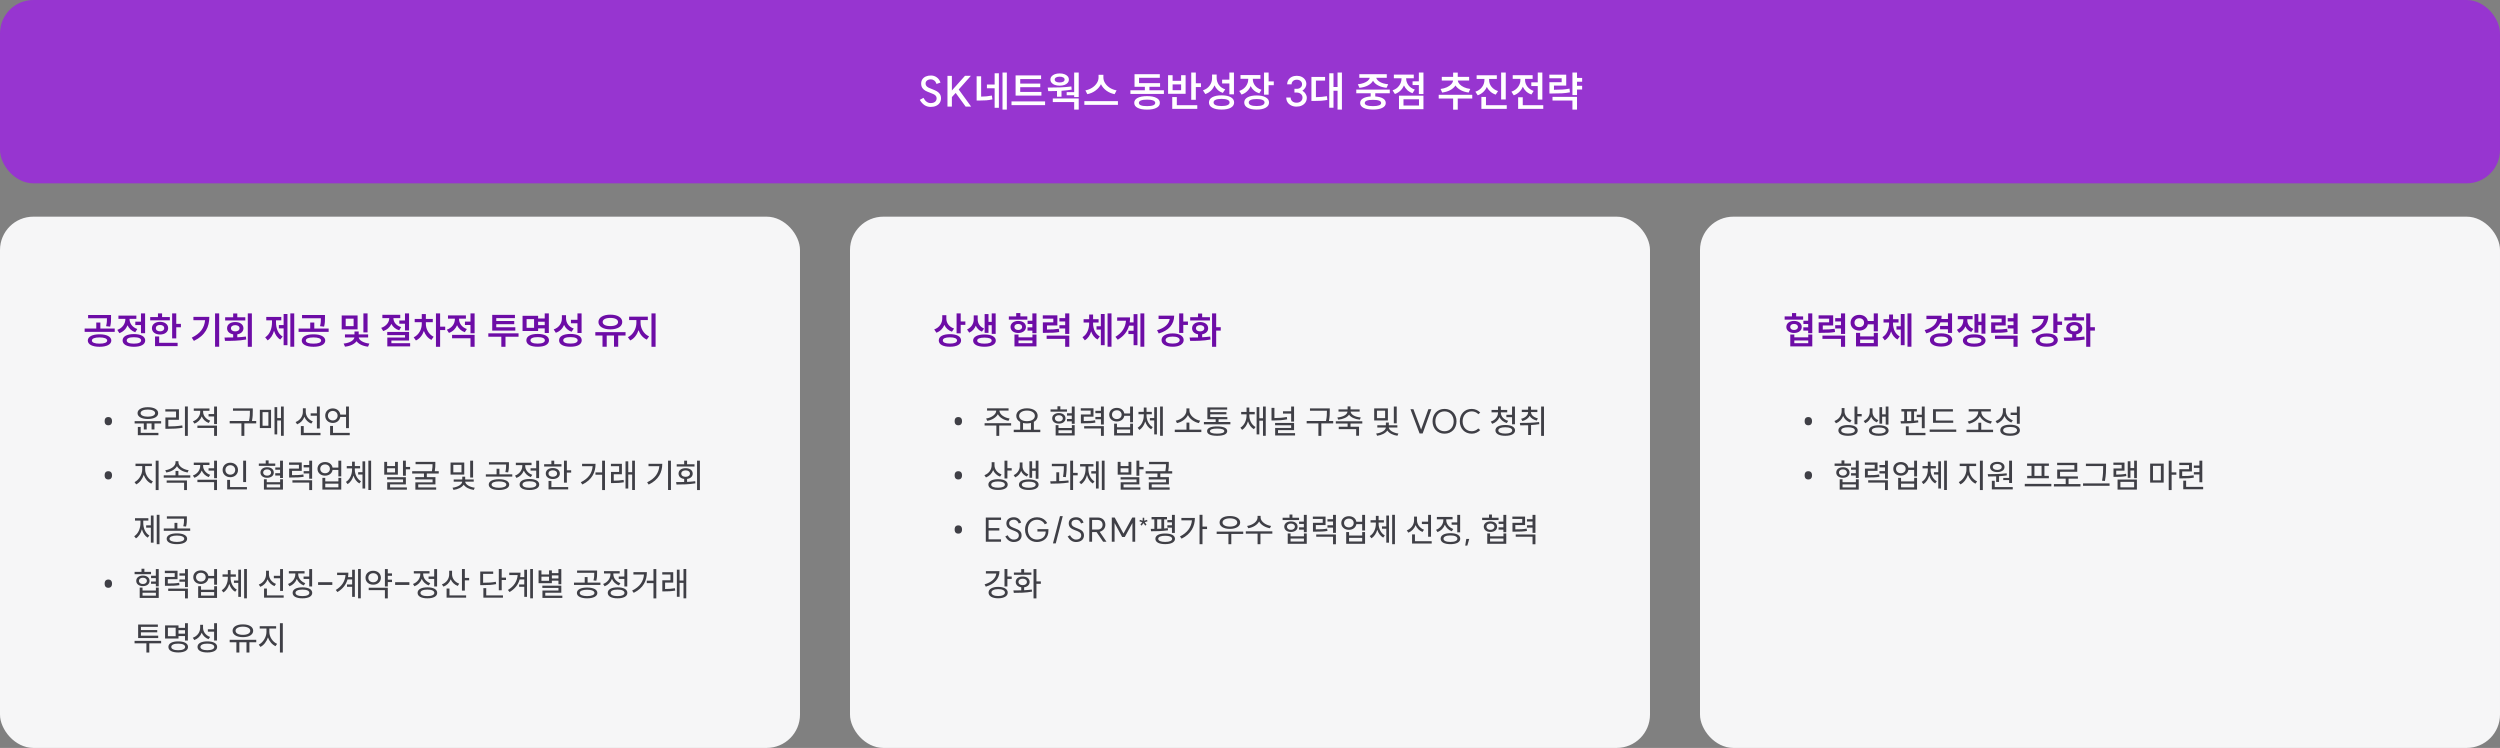 <svg width="1200" height="359" viewBox="0 0 1200 359" fill="none" xmlns="http://www.w3.org/2000/svg">
<rect x="0" y="0" width="1200" height="359" fill="#808080" stroke="none"/>
<rect width="1200" height="88" rx="16" fill="#9735D0"/>
<path d="M443.26 46.96C443.687 47.787 444.193 48.413 444.78 48.84C445.38 49.267 446.013 49.48 446.68 49.48C447.6 49.48 448.313 49.273 448.82 48.86C449.327 48.433 449.58 47.867 449.58 47.16C449.58 46.693 449.44 46.3 449.16 45.98C448.893 45.66 448.553 45.407 448.14 45.22C447.74 45.02 447.18 44.787 446.46 44.52C445.54 44.187 444.793 43.867 444.22 43.56C443.647 43.253 443.16 42.82 442.76 42.26C442.36 41.7 442.16 40.98 442.16 40.1C442.16 39.313 442.36 38.627 442.76 38.04C443.16 37.453 443.713 37.007 444.42 36.7C445.127 36.393 445.933 36.24 446.84 36.24C447.867 36.24 448.787 36.527 449.6 37.1C450.427 37.66 451.04 38.5 451.44 39.62L449.54 40.3C449.287 39.567 448.927 39.02 448.46 38.66C447.993 38.287 447.467 38.093 446.88 38.08C446.093 38.08 445.46 38.267 444.98 38.64C444.513 39 444.28 39.487 444.28 40.1C444.28 40.567 444.413 40.96 444.68 41.28C444.96 41.6 445.307 41.867 445.72 42.08C446.147 42.28 446.713 42.513 447.42 42.78C448.34 43.14 449.08 43.473 449.64 43.78C450.2 44.087 450.68 44.52 451.08 45.08C451.48 45.627 451.68 46.327 451.68 47.18C451.68 47.993 451.48 48.713 451.08 49.34C450.68 49.967 450.1 50.453 449.34 50.8C448.593 51.147 447.713 51.32 446.7 51.32C445.62 51.32 444.64 51.033 443.76 50.46C442.88 49.873 442.127 49.033 441.5 47.94L443.26 46.96ZM460.184 42.96L466.144 51.16H463.504L458.724 44.6L456.904 46.6V51.16H454.784V36.42H456.904V43.44L463.184 36.4H466.024L460.184 42.96ZM470.943 36.6V46.38C471.917 46.353 472.803 46.307 473.603 46.24C474.417 46.16 475.243 46.033 476.083 45.86L476.363 47.7C475.35 47.927 474.35 48.08 473.363 48.16C472.377 48.227 471.257 48.26 470.003 48.26H468.783V36.6H470.943ZM473.723 40.56H477.423V35.16H479.463V51.76H477.423V42.36H473.723V40.56ZM481.203 34.8H483.283V52.6H481.203V34.8ZM499.724 36.18V37.94H489.704V40.12H499.324V41.84H489.704V44.12H499.884V45.88H487.484V36.18H499.724ZM485.524 48.68H501.644V50.46H485.524V48.68ZM517.784 34.82V46.58H515.604V45.74H512.004V44.22H515.604V34.82H517.784ZM502.884 42.04C505.044 42.04 507.064 42.007 508.944 41.94C510.824 41.873 512.598 41.727 514.264 41.5L514.404 43.02C513.124 43.247 511.498 43.433 509.524 43.58V46.44H507.364V43.68C506.031 43.733 504.631 43.76 503.164 43.76L502.884 42.04ZM504.204 38.18C504.204 37.607 504.391 37.1 504.764 36.66C505.138 36.207 505.658 35.86 506.324 35.62C507.004 35.367 507.778 35.24 508.644 35.24C509.511 35.24 510.278 35.367 510.944 35.62C511.611 35.86 512.131 36.207 512.504 36.66C512.878 37.1 513.064 37.607 513.064 38.18C513.064 38.767 512.878 39.287 512.504 39.74C512.131 40.18 511.611 40.52 510.944 40.76C510.278 41 509.511 41.12 508.644 41.12C507.764 41.12 506.991 41 506.324 40.76C505.658 40.52 505.138 40.18 504.764 39.74C504.391 39.287 504.204 38.767 504.204 38.18ZM505.344 47.26H517.784V52.62H515.604V48.98H505.344V47.26ZM506.264 38.18C506.264 38.62 506.478 38.967 506.904 39.22C507.331 39.46 507.911 39.58 508.644 39.58C509.364 39.58 509.938 39.46 510.364 39.22C510.791 38.967 511.004 38.62 511.004 38.18C511.004 37.753 510.791 37.42 510.364 37.18C509.938 36.927 509.364 36.8 508.644 36.8C507.924 36.8 507.344 36.927 506.904 37.18C506.478 37.42 506.264 37.753 506.264 38.18ZM529.625 35.9V37.22C529.625 38.14 529.898 39.033 530.445 39.9C530.991 40.767 531.745 41.513 532.705 42.14C533.678 42.753 534.765 43.167 535.965 43.38L535.005 45.2C533.525 44.907 532.205 44.34 531.045 43.5C529.898 42.647 529.038 41.62 528.465 40.42C527.878 41.607 527.005 42.627 525.845 43.48C524.698 44.333 523.391 44.907 521.925 45.2L520.985 43.38C522.171 43.167 523.245 42.747 524.205 42.12C525.178 41.493 525.938 40.747 526.485 39.88C527.031 39.013 527.305 38.127 527.305 37.22V35.9H529.625ZM520.485 48.54H536.605V50.34H520.485V48.54ZM549.535 43.34V41.66H544.575V35.6H556.715V37.36H546.735V39.9H556.835V41.66H551.715V43.34H558.675V45.1H542.595V43.34H549.535ZM544.435 49.38C544.435 48.353 544.975 47.56 546.055 47C547.148 46.427 548.661 46.14 550.595 46.14C552.515 46.14 554.015 46.427 555.095 47C556.188 47.56 556.735 48.353 556.735 49.38C556.735 50.407 556.188 51.2 555.095 51.76C554.015 52.333 552.515 52.62 550.595 52.62C548.661 52.62 547.148 52.333 546.055 51.76C544.975 51.2 544.435 50.407 544.435 49.38ZM546.655 49.38C546.655 50.42 547.968 50.94 550.595 50.94C553.208 50.94 554.515 50.42 554.515 49.38C554.515 48.873 554.175 48.487 553.495 48.22C552.828 47.953 551.861 47.82 550.595 47.82C549.315 47.82 548.335 47.953 547.655 48.22C546.988 48.487 546.655 48.873 546.655 49.38ZM573.995 34.82V39.96H576.455V41.78H573.995V47.9H571.795V34.82H573.995ZM560.675 36.08H562.855V38.8H566.935V36.08H569.095V45.04H560.675V36.08ZM562.675 46.6H564.875V50.5H574.695V52.26H562.675V46.6ZM566.935 43.28V40.5H562.855V43.28H566.935ZM583.995 35.78V37.36C583.995 38.613 584.349 39.74 585.055 40.74C585.762 41.74 586.782 42.453 588.115 42.88L586.955 44.6C586.022 44.28 585.215 43.813 584.535 43.2C583.869 42.573 583.342 41.833 582.955 40.98C582.555 41.967 581.982 42.82 581.235 43.54C580.502 44.247 579.609 44.78 578.555 45.14L577.415 43.36C578.815 42.893 579.895 42.127 580.655 41.06C581.415 39.98 581.795 38.773 581.795 37.44V35.78H583.995ZM580.295 49.18C580.295 48.1 580.835 47.26 581.915 46.66C582.995 46.06 584.475 45.76 586.355 45.76C588.222 45.76 589.689 46.06 590.755 46.66C591.835 47.26 592.375 48.1 592.375 49.18C592.375 50.26 591.842 51.1 590.775 51.7C589.709 52.3 588.235 52.6 586.355 52.6C584.475 52.6 582.995 52.3 581.915 51.7C580.835 51.1 580.295 50.26 580.295 49.18ZM582.515 49.18C582.515 49.74 582.842 50.167 583.495 50.46C584.162 50.753 585.115 50.9 586.355 50.9C587.582 50.9 588.529 50.753 589.195 50.46C589.862 50.167 590.195 49.74 590.195 49.18C590.195 48.62 589.862 48.193 589.195 47.9C588.529 47.607 587.582 47.46 586.355 47.46C585.115 47.46 584.162 47.607 583.495 47.9C582.842 48.193 582.515 48.62 582.515 49.18ZM586.615 38.24H590.095V34.82H592.295V45.28H590.095V40.06H586.615V38.24ZM605.016 36.04V37.82H601.356V38C601.356 39.12 601.709 40.147 602.416 41.08C603.136 42 604.169 42.673 605.516 43.1L604.456 44.8C603.483 44.493 602.643 44.04 601.936 43.44C601.243 42.84 600.703 42.133 600.316 41.32C599.916 42.28 599.343 43.113 598.596 43.82C597.863 44.527 596.976 45.053 595.936 45.4L594.836 43.66C596.209 43.193 597.269 42.447 598.016 41.42C598.776 40.38 599.156 39.24 599.156 38V37.82H595.436V36.04H605.016ZM597.236 49.2C597.236 48.133 597.769 47.307 598.836 46.72C599.903 46.12 601.356 45.82 603.196 45.82C605.036 45.82 606.483 46.12 607.536 46.72C608.603 47.307 609.136 48.133 609.136 49.2C609.136 50.267 608.603 51.1 607.536 51.7C606.483 52.3 605.036 52.6 603.196 52.6C601.356 52.6 599.903 52.3 598.836 51.7C597.769 51.1 597.236 50.267 597.236 49.2ZM599.396 49.2C599.396 49.747 599.723 50.167 600.376 50.46C601.043 50.753 601.983 50.9 603.196 50.9C604.396 50.9 605.323 50.753 605.976 50.46C606.643 50.167 606.976 49.747 606.976 49.2C606.976 48.653 606.649 48.24 605.996 47.96C605.343 47.68 604.409 47.54 603.196 47.54C601.969 47.54 601.029 47.68 600.376 47.96C599.723 48.24 599.396 48.653 599.396 49.2ZM606.736 34.82H608.936V39.08H611.416V40.88H608.936V45.44H606.736V34.82ZM625.146 43.54C625.786 43.913 626.299 44.42 626.686 45.06C627.072 45.687 627.266 46.313 627.266 46.94C627.266 47.753 627.052 48.487 626.626 49.14C626.212 49.78 625.632 50.28 624.886 50.64C624.139 51 623.286 51.18 622.326 51.18C621.379 51.18 620.532 50.993 619.786 50.62C619.039 50.247 618.452 49.733 618.026 49.08C617.612 48.413 617.406 47.66 617.406 46.82H619.526C619.526 47.553 619.786 48.153 620.306 48.62C620.826 49.073 621.499 49.3 622.326 49.3C623.166 49.3 623.852 49.073 624.386 48.62C624.932 48.153 625.206 47.553 625.206 46.82C625.206 46.113 624.939 45.54 624.406 45.1C623.872 44.647 623.192 44.42 622.366 44.42H621.326V42.64H622.386C623.146 42.64 623.766 42.44 624.246 42.04C624.739 41.627 624.986 41.1 624.986 40.46C624.986 39.807 624.752 39.28 624.286 38.88C623.819 38.467 623.212 38.26 622.466 38.26C621.732 38.26 621.132 38.467 620.666 38.88C620.199 39.293 619.966 39.827 619.966 40.48H617.846C617.846 39.68 618.039 38.973 618.426 38.36C618.826 37.733 619.372 37.247 620.066 36.9C620.772 36.553 621.572 36.38 622.466 36.38C623.346 36.38 624.132 36.553 624.826 36.9C625.519 37.233 626.059 37.7 626.446 38.3C626.846 38.9 627.046 39.58 627.046 40.34C627.046 40.913 626.872 41.5 626.526 42.1C626.179 42.687 625.719 43.167 625.146 43.54ZM644.122 34.8V52.6H642.022V43.56H640.082V51.72H638.042V35.16H640.082V41.76H642.022V34.8H644.122ZM629.482 36.92H636.042V38.7H631.642V46.64C633.589 46.613 635.349 46.453 636.922 46.16L637.122 47.96C636.109 48.16 635.116 48.293 634.142 48.36C633.169 48.427 632.016 48.46 630.682 48.46H629.482V36.92ZM667.092 43V44.76H660.132V46.3C661.732 46.407 662.972 46.733 663.852 47.28C664.732 47.813 665.172 48.533 665.172 49.44C665.172 50.44 664.625 51.213 663.532 51.76C662.452 52.32 660.952 52.6 659.032 52.6C657.099 52.6 655.585 52.32 654.492 51.76C653.412 51.213 652.872 50.44 652.872 49.44C652.872 48.533 653.312 47.813 654.192 47.28C655.085 46.733 656.332 46.407 657.932 46.3V44.76H651.012V43H667.092ZM651.772 40.44C652.839 40.347 653.779 40.147 654.592 39.84C655.419 39.533 656.079 39.167 656.572 38.74C657.065 38.3 657.372 37.833 657.492 37.34H652.472V35.6H665.652V37.34H660.612C660.799 38.113 661.399 38.787 662.412 39.36C663.425 39.933 664.732 40.293 666.332 40.44L665.552 42.16C663.965 41.987 662.605 41.6 661.472 41C660.339 40.4 659.532 39.647 659.052 38.74C658.572 39.647 657.765 40.4 656.632 41C655.499 41.6 654.132 41.987 652.532 42.16L651.772 40.44ZM655.092 49.44C655.092 49.933 655.425 50.307 656.092 50.56C656.759 50.813 657.739 50.94 659.032 50.94C660.312 50.94 661.285 50.813 661.952 50.56C662.619 50.307 662.952 49.933 662.952 49.44C662.952 48.933 662.619 48.553 661.952 48.3C661.285 48.047 660.312 47.92 659.032 47.92C656.405 47.92 655.092 48.427 655.092 49.44ZM681.053 39.04V34.82H683.253V45.14H681.053V40.84H678.033V39.04H681.053ZM668.433 43.36C669.793 42.907 670.846 42.16 671.593 41.12C672.353 40.08 672.733 38.947 672.733 37.72V37.56H669.053V35.8H678.613V37.56H674.953V37.7C674.953 38.833 675.313 39.893 676.033 40.88C676.766 41.853 677.793 42.56 679.112 43L678.013 44.74C677.053 44.407 676.226 43.92 675.533 43.28C674.839 42.627 674.293 41.867 673.893 41C673.506 41.96 672.939 42.8 672.193 43.52C671.459 44.227 670.579 44.76 669.553 45.12L668.433 43.36ZM671.513 45.92H683.253V52.4H671.513V45.92ZM681.113 50.66V47.64H673.673V50.66H681.113ZM706.682 45.5V47.3H699.722V52.64H697.502V47.3H690.582V45.5H706.682ZM691.482 42.7C692.616 42.553 693.622 42.28 694.502 41.88C695.396 41.467 696.096 40.98 696.602 40.42C697.109 39.86 697.402 39.273 697.482 38.66H692.062V36.9H697.502V34.84H699.722V36.9H705.182V38.66H699.742C699.822 39.26 700.116 39.847 700.622 40.42C701.142 40.98 701.842 41.467 702.722 41.88C703.602 42.28 704.609 42.553 705.742 42.7L704.962 44.42C703.522 44.247 702.249 43.86 701.142 43.26C700.049 42.66 699.209 41.92 698.622 41.04C698.049 41.92 697.209 42.66 696.102 43.26C694.996 43.847 693.709 44.233 692.242 44.42L691.482 42.7ZM718.483 36.14V37.9H714.763V38.4C714.763 39.56 715.136 40.627 715.883 41.6C716.643 42.56 717.703 43.267 719.063 43.72L717.943 45.42C716.956 45.1 716.103 44.62 715.383 43.98C714.663 43.34 714.096 42.58 713.683 41.7C713.283 42.647 712.709 43.467 711.963 44.16C711.229 44.853 710.343 45.38 709.303 45.74L708.183 44.02C709.556 43.553 710.623 42.807 711.383 41.78C712.143 40.753 712.523 39.627 712.523 38.4V37.9H708.783V36.14H718.483ZM711.063 46.54H713.263V50.5H723.243V52.26H711.063V46.54ZM720.543 34.82H722.763V47.74H720.543V34.82ZM738.123 39.52V34.82H740.323V47.8H738.123V41.3H735.023V39.52H738.123ZM725.483 44C726.843 43.533 727.903 42.78 728.663 41.74C729.423 40.7 729.803 39.567 729.803 38.34V37.86H726.103V36.1H735.663V37.86H732.023V38.34C732.023 39.473 732.383 40.533 733.103 41.52C733.837 42.493 734.857 43.2 736.163 43.64L735.083 45.36C734.123 45.027 733.29 44.54 732.583 43.9C731.89 43.26 731.343 42.5 730.943 41.62C730.557 42.58 729.99 43.42 729.243 44.14C728.51 44.86 727.63 45.393 726.603 45.74L725.483 44ZM728.703 46.7H730.923V50.5H740.763V52.26H728.703V46.7ZM751.784 35.84V41.08H745.904V43.1C747.517 43.087 748.877 43.047 749.984 42.98C751.104 42.9 752.23 42.753 753.364 42.54L753.564 44.32C752.337 44.547 751.104 44.7 749.864 44.78C748.637 44.847 747.077 44.88 745.184 44.88H743.724V39.44H749.604V37.58H743.684V35.84H751.784ZM745.204 46.5H756.964V52.62H754.764V48.26H745.204V46.5ZM754.764 34.82H756.964V37.42H759.424V39.22H756.964V41.18H759.424V42.98H756.964V45.64H754.764V34.82Z" fill="white"/>
<rect y="104" width="384" height="255" rx="16" fill="#F6F6F7"/>
<path d="M47.776 160.464C51.214 160.464 53.428 161.598 53.428 163.47C53.428 165.324 51.214 166.458 47.776 166.458C44.338 166.458 42.142 165.324 42.142 163.47C42.142 161.598 44.338 160.464 47.776 160.464ZM40.63 159.294V157.71H46.21V154.812H48.172V157.71H55.066V159.294H40.63ZM42.286 152.76V151.194H53.302V152.526C53.302 153.804 53.302 155.136 52.87 156.792L50.926 156.576C51.322 155.046 51.34 153.912 51.34 152.76H42.286ZM44.104 163.47C44.104 164.424 45.472 164.946 47.776 164.946C50.08 164.946 51.448 164.424 51.448 163.47C51.448 162.498 50.08 161.958 47.776 161.958C45.472 161.958 44.104 162.498 44.104 163.47ZM64.948 154.416H67.666V150.438H69.646V159.942H67.666V156.018H64.948V154.416ZM56.308 158.34C58.828 157.458 60.178 155.316 60.178 153.156V153.066H56.848V151.482H65.452V153.066H62.176V153.156C62.176 155.118 63.436 157.08 65.902 157.926L64.912 159.474C63.148 158.862 61.906 157.656 61.222 156.144C60.52 157.854 59.206 159.24 57.298 159.906L56.308 158.34ZM58.846 163.416C58.846 161.508 60.916 160.356 64.282 160.356C67.63 160.356 69.7 161.508 69.7 163.416C69.7 165.342 67.63 166.458 64.282 166.458C60.916 166.458 58.846 165.342 58.846 163.416ZM60.826 163.416C60.826 164.406 62.068 164.946 64.282 164.946C66.478 164.946 67.738 164.406 67.738 163.416C67.738 162.408 66.478 161.868 64.282 161.868C62.068 161.868 60.826 162.408 60.826 163.416ZM82.625 150.438H84.605V155.46H86.837V157.098H84.605V162.426H82.625V150.438ZM72.095 153.768V152.202H75.821V150.42H77.801V152.202H81.527V153.768H72.095ZM72.923 157.512C72.923 155.694 74.525 154.47 76.811 154.47C79.115 154.47 80.717 155.694 80.717 157.512C80.717 159.348 79.115 160.572 76.811 160.572C74.525 160.572 72.923 159.348 72.923 157.512ZM74.417 166.134V161.49H76.397V164.55H85.253V166.134H74.417ZM74.813 157.512C74.813 158.484 75.623 159.042 76.811 159.042C77.999 159.042 78.809 158.484 78.809 157.512C78.809 156.54 77.999 155.982 76.811 155.982C75.623 155.982 74.813 156.54 74.813 157.512ZM103.226 150.42H105.206V166.44H103.226V150.42ZM92.048 162.066C96.206 160.068 98.096 157.35 98.438 153.696H92.84V152.094H100.472C100.472 156.9 98.654 160.932 93.074 163.632L92.048 162.066ZM118.94 150.438H120.902V166.458H118.94V150.438ZM107.762 162.012C109.004 162.012 110.426 162.012 111.92 161.976V160.482C110.138 160.194 108.986 159.096 108.986 157.566C108.986 155.766 110.57 154.578 112.91 154.578C115.232 154.578 116.852 155.766 116.852 157.566C116.852 159.096 115.682 160.194 113.9 160.482V161.904C115.304 161.832 116.708 161.724 118.04 161.544L118.166 162.966C114.656 163.614 110.876 163.632 107.996 163.632L107.762 162.012ZM108.068 153.822V152.274H111.92V150.474H113.9V152.274H117.752V153.822H108.068ZM110.858 157.566C110.858 158.502 111.704 159.06 112.91 159.06C114.134 159.06 114.962 158.502 114.962 157.566C114.962 156.63 114.134 156.072 112.91 156.072C111.704 156.072 110.858 156.63 110.858 157.566ZM139.361 150.42H141.233V166.44H139.361V150.42ZM127.283 161.922C129.569 160.482 130.559 157.602 130.559 154.794V153.75H127.805V152.13H135.023V153.75H132.485V154.794C132.485 157.494 133.421 160.23 135.689 161.562L134.519 162.984C133.061 162.102 132.089 160.59 131.531 158.772C130.991 160.752 129.983 162.426 128.471 163.38L127.283 161.922ZM133.853 157.62V156.018H136.139V150.726H137.975V165.684H136.139V157.62H133.853ZM150.467 160.464C153.905 160.464 156.119 161.598 156.119 163.47C156.119 165.324 153.905 166.458 150.467 166.458C147.029 166.458 144.833 165.324 144.833 163.47C144.833 161.598 147.029 160.464 150.467 160.464ZM143.321 159.294V157.71H148.901V154.812H150.863V157.71H157.757V159.294H143.321ZM144.977 152.76V151.194H155.993V152.526C155.993 153.804 155.993 155.136 155.561 156.792L153.617 156.576C154.013 155.046 154.031 153.912 154.031 152.76H144.977ZM146.795 163.47C146.795 164.424 148.163 164.946 150.467 164.946C152.771 164.946 154.139 164.424 154.139 163.47C154.139 162.498 152.771 161.958 150.467 161.958C148.163 161.958 146.795 162.498 146.795 163.47ZM164.012 151.41H171.644V158.106H164.012V151.41ZM164.948 164.91C168.026 164.622 169.934 163.272 170.114 161.994H165.578V160.5H170.15V159.114H172.166V160.5H176.702V161.994H172.184C172.364 163.236 174.272 164.604 177.296 164.91L176.666 166.404C174.074 166.134 172.112 165.108 171.14 163.794C170.168 165.126 168.206 166.134 165.596 166.404L164.948 164.91ZM165.938 156.54H169.736V152.976H165.938V156.54ZM174.434 159.564V150.438H176.432V159.564H174.434ZM191.669 153.822H194.387V150.438H196.349V158.61H194.387V155.388H191.669V153.822ZM182.975 157.368C185.477 156.54 186.845 154.596 186.845 152.742V152.688H183.533V151.104H192.119V152.688H188.843V152.742C188.843 154.524 190.121 156.288 192.551 157.008L191.615 158.556C189.833 158.016 188.555 156.882 187.871 155.478C187.151 157.044 185.819 158.322 183.929 158.898L182.975 157.368ZM185.873 160.86V159.33H196.349V163.452H187.871V164.73H196.871V166.278H185.909V162.012H194.405V160.86H185.873ZM199.05 153.102H202.452V150.762H204.414V153.102H207.744V154.668H204.414V155.496C204.414 157.89 205.728 160.464 208.14 161.652L207.078 163.146C205.368 162.336 204.126 160.734 203.46 158.862C202.776 160.896 201.462 162.588 199.644 163.434L198.564 161.922C201.066 160.752 202.452 158.034 202.452 155.496V154.668H199.05V153.102ZM209.256 166.458V150.438H211.254V156.792H213.702V158.43H211.254V166.458H209.256ZM223.17 154.38H225.834V150.438H227.814V159.978H225.834V156H223.17V154.38ZM214.476 158.25C217.014 157.386 218.346 155.28 218.346 153.156V152.976H215.034V151.392H223.638V152.976H220.344V153.156C220.344 155.118 221.622 157.08 224.088 157.926L223.098 159.474C221.334 158.862 220.092 157.638 219.39 156.126C218.706 157.8 217.374 159.15 215.484 159.798L214.476 158.25ZM216.996 162.354V160.752H227.814V166.458H225.834V162.354H216.996ZM234.393 160.014H248.901V161.634H242.637V166.476H240.639V161.634H234.393V160.014ZM236.265 158.682V151.122H247.173V152.688H238.209V154.092H246.831V155.622H238.209V157.098H247.353V158.682H236.265ZM261.465 150.438H263.445V159.852H261.465V157.638H258.297V158.88H250.827V151.59H258.297V152.85H261.465V150.438ZM252.645 163.362C252.645 161.418 254.715 160.284 258.081 160.284C261.429 160.284 263.517 161.418 263.517 163.362C263.517 165.324 261.429 166.44 258.081 166.44C254.715 166.44 252.645 165.324 252.645 163.362ZM252.771 157.332H256.353V153.174H252.771V157.332ZM254.625 163.362C254.625 164.37 255.867 164.928 258.081 164.928C260.295 164.928 261.537 164.37 261.537 163.362C261.537 162.354 260.295 161.814 258.081 161.814C255.867 161.814 254.625 162.354 254.625 163.362ZM258.297 156.054H261.465V154.434H258.297V156.054ZM269.71 151.302H271.69V152.724C271.69 154.902 272.932 156.9 275.398 157.692L274.354 159.24C272.644 158.646 271.438 157.476 270.754 155.982C270.052 157.71 268.72 159.06 266.794 159.726L265.768 158.124C268.378 157.26 269.71 155.118 269.71 152.796V151.302ZM268.36 163.362C268.36 161.418 270.448 160.284 273.814 160.284C277.162 160.284 279.232 161.418 279.232 163.362C279.232 165.324 277.162 166.44 273.814 166.44C270.448 166.44 268.36 165.324 268.36 163.362ZM270.358 163.362C270.358 164.37 271.582 164.91 273.814 164.91C276.01 164.91 277.27 164.37 277.27 163.362C277.27 162.354 276.01 161.814 273.814 161.814C271.582 161.814 270.358 162.354 270.358 163.362ZM274.048 155.154V153.516H277.18V150.438H279.16V159.852H277.18V155.154H274.048ZM285.757 159.42H300.265V161.04H296.737V166.44H294.721V161.04H291.229V166.44H289.195V161.04H285.757V159.42ZM287.251 154.56C287.251 152.382 289.573 151.032 292.957 151.032C296.359 151.032 298.681 152.382 298.681 154.56C298.681 156.738 296.359 158.106 292.957 158.106C289.573 158.106 287.251 156.738 287.251 154.56ZM289.285 154.56C289.285 155.82 290.725 156.522 292.957 156.522C295.207 156.522 296.665 155.82 296.665 154.56C296.665 153.336 295.207 152.598 292.957 152.598C290.725 152.598 289.285 153.336 289.285 154.56ZM301.975 152.004H310.957V153.642H307.465V154.974C307.465 157.62 309.013 160.374 311.551 161.454L310.453 163.02C308.599 162.192 307.231 160.518 306.493 158.484C305.773 160.68 304.387 162.534 302.515 163.416L301.381 161.85C303.919 160.68 305.467 157.71 305.467 154.974V153.642H301.975V152.004ZM312.703 166.458V150.438H314.683V166.458H312.703Z" fill="#6D0CA6"/>
<path d="M50.224 202.16C50.224 201.68 50.299 201.296 50.448 201.008C50.608 200.709 50.822 200.496 51.088 200.368C51.365 200.24 51.669 200.176 52 200.176C52.331 200.176 52.63 200.24 52.896 200.368C53.163 200.496 53.376 200.709 53.536 201.008C53.696 201.296 53.776 201.68 53.776 202.16C53.776 202.629 53.696 203.013 53.536 203.312C53.376 203.6 53.163 203.813 52.896 203.952C52.63 204.08 52.331 204.144 52 204.144C51.669 204.144 51.365 204.08 51.088 203.952C50.822 203.813 50.608 203.6 50.448 203.312C50.299 203.013 50.224 202.629 50.224 202.16ZM70.96 195.456C73.952 195.456 75.92 196.56 75.92 198.304C75.92 200.032 73.952 201.12 70.96 201.12C67.984 201.12 66.016 200.032 66.016 198.304C66.016 196.56 67.984 195.456 70.96 195.456ZM64.624 203.264V202.144H77.344V203.264H74.144V206.128H72.752V203.264H70.416V206.128H69.024V203.264H64.624ZM66.16 208.896V204.944H67.536V207.776H76.032V208.896H66.16ZM67.488 198.304C67.488 199.36 68.88 200 70.96 200C73.056 200 74.448 199.36 74.448 198.304C74.448 197.248 73.056 196.592 70.96 196.592C68.88 196.592 67.488 197.248 67.488 198.304ZM88.768 195.104H90.16V209.232H88.768V195.104ZM79.36 197.552V196.432H85.888V201.504H80.784V204.688C83.088 204.688 85.088 204.576 87.488 204.192L87.632 205.328C85.12 205.744 83.008 205.824 80.576 205.824H79.392V200.384H84.496V197.552H79.36ZM100.113 198.752H102.769V195.136H104.161V203.536H102.769V199.904H100.113V198.752ZM92.593 202.24C94.705 201.504 96.097 199.632 96.097 197.664V197.2H93.009V196.064H100.545V197.2H97.489V197.664C97.489 199.456 98.817 201.2 100.897 201.92L100.177 203.024C98.609 202.448 97.441 201.296 96.833 199.872C96.225 201.472 94.977 202.736 93.313 203.328L92.593 202.24ZM94.753 205.424V204.288H104.161V209.216H102.769V205.424H94.753ZM111.833 196.032H121.337V197.264C121.337 198.592 121.337 200.048 120.937 202.08H122.985V203.232H117.289V209.232H115.881V203.232H110.249V202.08H119.529C119.961 200.08 119.961 198.576 119.961 197.264V197.152H111.833V196.032ZM134.873 195.12H136.201V209.2H134.873V201.808H133.065V208.496H131.769V195.424H133.065V200.672H134.873V195.12ZM124.729 205.456V196.72H130.105V205.456H124.729ZM126.025 204.368H128.825V197.824H126.025V204.368ZM149.121 198.4H152.113V195.136H153.505V205.648H152.113V199.552H149.121V198.4ZM141.889 202.576C144.017 201.792 145.377 199.824 145.377 197.68V195.968H146.769V197.712C146.769 199.664 148.097 201.504 150.145 202.272L149.409 203.344C147.873 202.736 146.705 201.552 146.097 200.064C145.505 201.728 144.273 203.024 142.625 203.68L141.889 202.576ZM144.417 208.896V204.496H145.793V207.776H153.841V208.896H144.417ZM166.097 195.136H167.489V205.488H166.097V200.128H163.329C163.041 201.856 161.585 203.024 159.729 203.024C157.649 203.024 156.097 201.568 156.097 199.52C156.097 197.472 157.649 196.032 159.729 196.032C161.617 196.032 163.105 197.232 163.345 199.008H166.097V195.136ZM157.409 199.52C157.409 200.88 158.417 201.808 159.729 201.808C161.041 201.808 162.049 200.88 162.049 199.52C162.049 198.176 161.041 197.248 159.729 197.248C158.417 197.248 157.409 198.176 157.409 199.52ZM158.449 208.896V204.448H159.841V207.776H167.873V208.896H158.449ZM50.224 228.16C50.224 227.68 50.299 227.296 50.448 227.008C50.608 226.709 50.822 226.496 51.088 226.368C51.365 226.24 51.669 226.176 52 226.176C52.331 226.176 52.63 226.24 52.896 226.368C53.163 226.496 53.376 226.709 53.536 227.008C53.696 227.296 53.776 227.68 53.776 228.16C53.776 228.629 53.696 229.013 53.536 229.312C53.376 229.6 53.163 229.813 52.896 229.952C52.63 230.08 52.331 230.144 52 230.144C51.669 230.144 51.365 230.08 51.088 229.952C50.822 229.813 50.608 229.6 50.448 229.312C50.299 229.013 50.224 228.629 50.224 228.16ZM65.04 222.56H72.912V223.712H69.664V225.36C69.664 227.744 71.296 230.16 73.392 231.056L72.608 232.16C70.992 231.408 69.648 229.84 68.992 227.936C68.336 229.968 67.008 231.712 65.376 232.512L64.576 231.408C66.64 230.432 68.272 227.792 68.272 225.36V223.712H65.04V222.56ZM74.736 235.216V221.136H76.128V235.216H74.736ZM78.592 228.16H84.256V226.064H85.632V228.16H91.344V229.28H78.592V228.16ZM79.328 225.712C81.936 225.36 84.256 223.792 84.256 221.952V221.36H85.648V221.952C85.648 223.792 87.952 225.36 90.56 225.712L90.032 226.816C87.84 226.448 85.84 225.36 84.944 223.776C84.064 225.36 82.048 226.448 79.856 226.816L79.328 225.712ZM80 231.728V230.608H89.744V235.216H88.368V231.728H80ZM100.113 224.752H102.769V221.136H104.161V229.536H102.769V225.904H100.113V224.752ZM92.593 228.24C94.705 227.504 96.097 225.632 96.097 223.664V223.2H93.009V222.064H100.545V223.2H97.489V223.664C97.489 225.456 98.817 227.2 100.897 227.92L100.177 229.024C98.609 228.448 97.441 227.296 96.833 225.872C96.225 227.472 94.977 228.736 93.313 229.328L92.593 228.24ZM94.753 231.424V230.288H104.161V235.216H102.769V231.424H94.753ZM116.721 221.136H118.113V231.392H116.721V221.136ZM106.849 225.584C106.849 223.536 108.449 222.096 110.545 222.096C112.657 222.096 114.241 223.536 114.241 225.584C114.241 227.616 112.657 229.056 110.545 229.056C108.449 229.056 106.849 227.616 106.849 225.584ZM108.209 225.584C108.209 226.912 109.217 227.84 110.545 227.84C111.873 227.84 112.897 226.912 112.897 225.584C112.897 224.224 111.873 223.296 110.545 223.296C109.217 223.296 108.209 224.224 108.209 225.584ZM109.041 234.896V230.352H110.417V233.776H118.529V234.896H109.041ZM132.137 224.368H134.425V221.136H135.817V229.44H134.425V228.24H132.121V227.12H134.425V225.488H132.137V224.368ZM124.233 223.616V222.512H127.545V220.992H128.937V222.512H132.121V223.616H124.233ZM125.017 226.816C125.017 225.28 126.345 224.272 128.217 224.272C130.121 224.272 131.417 225.28 131.417 226.816C131.417 228.336 130.121 229.344 128.217 229.344C126.345 229.344 125.017 228.336 125.017 226.816ZM126.329 226.816C126.329 227.712 127.081 228.32 128.217 228.32C129.353 228.32 130.121 227.712 130.121 226.816C130.121 225.904 129.353 225.312 128.217 225.312C127.081 225.312 126.329 225.904 126.329 226.816ZM126.681 235.024V230.048H128.041V231.44H134.457V230.048H135.817V235.024H126.681ZM128.041 233.936H134.457V232.512H128.041V233.936ZM138.745 221.968H144.841V226.016H140.169V228.08C142.681 228.08 144.009 228.016 145.609 227.728L145.753 228.848C144.025 229.152 142.617 229.2 139.801 229.2H138.793V224.944H143.481V223.104H138.745V221.968ZM140.361 231.648V230.528H149.817V235.232H148.425V231.648H140.361ZM145.753 227.248V226.128H148.425V224.336H145.753V223.2H148.425V221.136H149.817V229.792H148.425V227.248H145.753ZM156.042 221.776C157.914 221.776 159.338 222.832 159.626 224.448H162.41V221.136H163.802V228.672H162.41V225.584H159.626C159.37 227.216 157.93 228.32 156.042 228.32C153.93 228.32 152.394 226.976 152.394 225.04C152.394 223.104 153.93 221.776 156.042 221.776ZM153.722 225.04C153.722 226.288 154.682 227.152 156.042 227.152C157.386 227.152 158.346 226.288 158.346 225.04C158.346 223.776 157.386 222.928 156.042 222.928C154.682 222.928 153.722 223.776 153.722 225.04ZM154.746 235.024V229.376H156.122V231.072H162.426V229.376H163.802V235.024H154.746ZM156.122 233.904H162.426V232.176H156.122V233.904ZM171.914 226.656H173.994V221.44H175.29V234.496H173.994V227.792H171.914V226.656ZM166.042 231.312C167.962 230.176 168.986 227.744 168.986 225.456V224.832H166.442V223.696H168.986V221.616H170.314V223.696H172.842V224.832H170.314V225.456C170.314 227.68 171.386 229.968 173.29 231.008L172.506 232.048C171.146 231.296 170.186 229.92 169.674 228.288C169.178 230.032 168.218 231.552 166.842 232.368L166.042 231.312ZM176.81 235.2V221.12H178.138V235.2H176.81ZM184.434 221.712H185.81V223.696H189.618V221.712H190.978V227.856H184.434V221.712ZM185.81 226.736H189.618V224.768H185.81V226.736ZM185.826 230.128V229.04H194.818V232.512H187.234V233.952H195.314V235.056H185.858V231.472H193.458V230.128H185.826ZM193.426 228.368V221.136H194.818V224.128H196.85V225.264H194.818V228.368H193.426ZM199.474 221.696H208.962V222.608C208.962 223.52 208.962 224.704 208.69 226.176H210.594V227.296H204.882V229.008H209.01V232.496H200.754V233.952H209.362V235.056H199.378V231.504H207.634V230.128H199.33V229.008H203.506V227.296H197.842V226.176H207.314C207.602 224.752 207.618 223.712 207.618 222.816H199.474V221.696ZM216.266 222.032H222.842V227.808H216.266V222.032ZM217.21 234.096C219.706 233.824 221.802 232.528 221.866 231.2H217.77V230.128H221.882V228.8H223.29V230.128H227.386V231.2H223.29C223.354 232.496 225.418 233.808 227.882 234.096L227.418 235.168C225.258 234.88 223.418 233.92 222.57 232.64C221.722 233.936 219.85 234.88 217.674 235.168L217.21 234.096ZM217.594 226.704H221.514V223.136H217.594V226.704ZM225.69 229.2V221.136H227.082V229.2H225.69ZM239.49 230.016C242.498 230.016 244.418 230.992 244.418 232.608C244.418 234.224 242.498 235.2 239.49 235.2C236.498 235.2 234.594 234.224 234.594 232.608C234.594 230.992 236.498 230.016 239.49 230.016ZM233.202 228.784V227.664H238.354V224.992H239.73V227.664H245.89V228.784H233.202ZM234.69 222.96V221.84H244.29V223.024C244.29 224.16 244.29 225.312 243.906 226.752L242.562 226.608C242.93 225.168 242.93 224.128 242.93 223.024V222.96H234.69ZM235.954 232.608C235.954 233.552 237.33 234.128 239.49 234.128C241.666 234.128 243.026 233.552 243.026 232.608C243.026 231.648 241.666 231.072 239.49 231.072C237.33 231.072 235.954 231.648 235.954 232.608ZM254.675 224.752H257.379V221.136H258.771V229.504H257.379V225.888H254.675V224.752ZM247.203 228.304C249.315 227.536 250.707 225.648 250.707 223.648V223.264H247.603V222.128H255.139V223.264H252.099V223.648C252.099 225.456 253.411 227.2 255.491 227.92L254.771 229.008C253.203 228.448 252.035 227.296 251.427 225.872C250.835 227.488 249.571 228.784 247.907 229.408L247.203 228.304ZM249.411 232.576C249.411 230.912 251.187 229.92 254.115 229.92C257.027 229.92 258.819 230.912 258.819 232.576C258.819 234.24 257.027 235.2 254.115 235.2C251.187 235.2 249.411 234.24 249.411 232.576ZM250.786 232.576C250.786 233.552 252.035 234.128 254.115 234.128C256.195 234.128 257.443 233.552 257.443 232.576C257.443 231.584 256.195 231.008 254.115 231.008C252.035 231.008 250.786 231.584 250.786 232.576ZM270.707 221.136H272.099V225.712H274.163V226.864H272.099V231.696H270.707V221.136ZM261.187 223.92V222.8H264.659V221.136H266.035V222.8H269.507V223.92H261.187ZM261.971 227.296C261.971 225.712 263.347 224.656 265.347 224.656C267.347 224.656 268.723 225.712 268.723 227.296C268.723 228.896 267.347 229.936 265.347 229.936C263.347 229.936 261.971 228.896 261.971 227.296ZM263.283 227.296C263.283 228.256 264.115 228.848 265.347 228.848C266.563 228.848 267.395 228.256 267.395 227.296C267.395 226.336 266.563 225.744 265.347 225.744C264.115 225.744 263.283 226.336 263.283 227.296ZM263.299 234.896V230.848H264.675V233.776H272.723V234.896H263.299ZM289.019 221.136H290.395V235.216H289.019V227.888H285.819V226.736H289.019V221.136ZM278.779 231.488C282.523 229.648 284.219 227.04 284.475 223.76H279.403V222.624H285.867C285.867 226.672 284.251 230.224 279.547 232.56L278.779 231.488ZM293.243 222.64H298.507V227.648H294.603V230.72C296.139 230.704 297.595 230.64 299.323 230.352L299.451 231.488C297.515 231.824 295.947 231.872 294.203 231.872H293.275V226.528H297.179V223.76H293.243V222.64ZM300.251 234.48V221.44H301.563V226.656H303.435V221.12H304.763V235.2H303.435V227.792H301.563V234.48H300.251ZM320.659 221.12H322.051V235.2H320.659V221.12ZM310.627 231.504C314.371 229.712 316.211 227.072 316.483 223.76H311.283V222.624H317.891C317.891 226.736 316.115 230.304 311.363 232.608L310.627 231.504ZM334.579 221.136H335.955V235.216H334.579V221.136ZM324.531 231.408C325.699 231.408 327.027 231.408 328.403 231.36V229.888C326.755 229.68 325.699 228.72 325.699 227.328C325.699 225.744 327.059 224.72 329.091 224.72C331.107 224.72 332.499 225.744 332.499 227.328C332.499 228.72 331.427 229.68 329.795 229.888V231.312C331.123 231.248 332.451 231.136 333.699 230.976L333.795 232C330.675 232.544 327.283 232.576 324.723 232.576L324.531 231.408ZM324.819 223.936V222.832H328.403V221.136H329.795V222.832H333.363V223.936H324.819ZM327.011 227.328C327.011 228.272 327.859 228.864 329.091 228.864C330.339 228.864 331.171 228.272 331.171 227.328C331.171 226.384 330.339 225.776 329.091 225.776C327.859 225.776 327.011 226.384 327.011 227.328ZM75.232 247.12H76.56V261.2H75.232V247.12ZM64.416 257.392C66.368 256.192 67.424 253.632 67.424 251.072V249.888H64.8V248.736H71.216V249.888H68.768V251.072C68.768 253.504 69.776 255.936 71.712 257.072L70.88 258.08C69.536 257.264 68.608 255.792 68.112 254.048C67.616 255.936 66.656 257.536 65.264 258.416L64.416 257.392ZM70.16 253.296V252.16H72.416V247.44H73.712V260.496H72.416V253.296H70.16ZM84.896 256.016C87.904 256.016 89.824 256.992 89.824 258.608C89.824 260.224 87.904 261.2 84.896 261.2C81.904 261.2 80 260.224 80 258.608C80 256.992 81.904 256.016 84.896 256.016ZM78.608 254.784V253.664H83.76V250.992H85.136V253.664H91.296V254.784H78.608ZM80.096 248.96V247.84H89.696V249.024C89.696 250.16 89.696 251.312 89.312 252.752L87.968 252.608C88.336 251.168 88.336 250.128 88.336 249.024V248.96H80.096ZM81.36 258.608C81.36 259.552 82.736 260.128 84.896 260.128C87.072 260.128 88.432 259.552 88.432 258.608C88.432 257.648 87.072 257.072 84.896 257.072C82.736 257.072 81.36 257.648 81.36 258.608ZM50.224 280.16C50.224 279.68 50.299 279.296 50.448 279.008C50.608 278.709 50.822 278.496 51.088 278.368C51.365 278.24 51.669 278.176 52 278.176C52.331 278.176 52.63 278.24 52.896 278.368C53.163 278.496 53.376 278.709 53.536 279.008C53.696 279.296 53.776 279.68 53.776 280.16C53.776 280.629 53.696 281.013 53.536 281.312C53.376 281.6 53.163 281.813 52.896 281.952C52.63 282.08 52.331 282.144 52 282.144C51.669 282.144 51.365 282.08 51.088 281.952C50.822 281.813 50.608 281.6 50.448 281.312C50.299 281.013 50.224 280.629 50.224 280.16ZM72.512 276.368H74.8V273.136H76.192V281.44H74.8V280.24H72.496V279.12H74.8V277.488H72.512V276.368ZM64.608 275.616V274.512H67.92V272.992H69.312V274.512H72.496V275.616H64.608ZM65.392 278.816C65.392 277.28 66.72 276.272 68.592 276.272C70.496 276.272 71.792 277.28 71.792 278.816C71.792 280.336 70.496 281.344 68.592 281.344C66.72 281.344 65.392 280.336 65.392 278.816ZM66.704 278.816C66.704 279.712 67.456 280.32 68.592 280.32C69.728 280.32 70.496 279.712 70.496 278.816C70.496 277.904 69.728 277.312 68.592 277.312C67.456 277.312 66.704 277.904 66.704 278.816ZM67.056 287.024V282.048H68.416V283.44H74.832V282.048H76.192V287.024H67.056ZM68.416 285.936H74.832V284.512H68.416V285.936ZM79.12 273.968H85.216V278.016H80.544V280.08C83.056 280.08 84.384 280.016 85.984 279.728L86.128 280.848C84.4 281.152 82.992 281.2 80.176 281.2H79.168V276.944H83.856V275.104H79.12V273.968ZM80.736 283.648V282.528H90.192V287.232H88.8V283.648H80.736ZM86.128 279.248V278.128H88.8V276.336H86.128V275.2H88.8V273.136H90.192V281.792H88.8V279.248H86.128ZM96.417 273.776C98.289 273.776 99.713 274.832 100.001 276.448H102.785V273.136H104.177V280.672H102.785V277.584H100.001C99.745 279.216 98.305 280.32 96.417 280.32C94.305 280.32 92.769 278.976 92.769 277.04C92.769 275.104 94.305 273.776 96.417 273.776ZM94.097 277.04C94.097 278.288 95.057 279.152 96.417 279.152C97.761 279.152 98.721 278.288 98.721 277.04C98.721 275.776 97.761 274.928 96.417 274.928C95.057 274.928 94.097 275.776 94.097 277.04ZM95.121 287.024V281.376H96.497V283.072H102.801V281.376H104.177V287.024H95.121ZM96.497 285.904H102.801V284.176H96.497V285.904ZM112.289 278.656H114.369V273.44H115.665V286.496H114.369V279.792H112.289V278.656ZM106.417 283.312C108.337 282.176 109.361 279.744 109.361 277.456V276.832H106.817V275.696H109.361V273.616H110.689V275.696H113.217V276.832H110.689V277.456C110.689 279.68 111.761 281.968 113.665 283.008L112.881 284.048C111.521 283.296 110.561 281.92 110.049 280.288C109.553 282.032 108.593 283.552 107.217 284.368L106.417 283.312ZM117.185 287.2V273.12H118.513V287.2H117.185ZM131.449 276.4H134.441V273.136H135.833V283.648H134.441V277.552H131.449V276.4ZM124.217 280.576C126.345 279.792 127.705 277.824 127.705 275.68V273.968H129.097V275.712C129.097 277.664 130.425 279.504 132.473 280.272L131.737 281.344C130.201 280.736 129.033 279.552 128.425 278.064C127.833 279.728 126.601 281.024 124.953 281.68L124.217 280.576ZM126.745 286.896V282.496H128.121V285.776H136.169V286.896H126.745ZM145.721 276.752H148.425V273.136H149.817V281.504H148.425V277.888H145.721V276.752ZM138.249 280.304C140.361 279.536 141.753 277.648 141.753 275.648V275.264H138.649V274.128H146.185V275.264H143.145V275.648C143.145 277.456 144.457 279.2 146.537 279.92L145.817 281.008C144.249 280.448 143.081 279.296 142.473 277.872C141.881 279.488 140.617 280.784 138.953 281.408L138.249 280.304ZM140.457 284.576C140.457 282.912 142.233 281.92 145.161 281.92C148.073 281.92 149.865 282.912 149.865 284.576C149.865 286.24 148.073 287.2 145.161 287.2C142.233 287.2 140.457 286.24 140.457 284.576ZM141.833 284.576C141.833 285.552 143.081 286.128 145.161 286.128C147.241 286.128 148.489 285.552 148.489 284.576C148.489 283.584 147.241 283.008 145.161 283.008C143.081 283.008 141.833 283.584 141.833 284.576ZM152.682 279.44H159.514V280.768H152.682V279.44ZM166.561 280.544H169.025V278.144H166.801C166.129 280.528 164.625 282.608 161.969 284.192L161.169 283.184C164.145 281.408 165.617 278.96 165.857 276.032H161.809V274.896H167.217C167.217 275.616 167.169 276.336 167.041 277.024H169.025V273.488H170.337V286.496H169.025V281.664H166.561V280.544ZM171.873 287.2V273.12H173.185V287.2H171.873ZM184.754 273.136H186.146V275.232H188.162V276.4H186.146V278.24H188.162V279.392H186.146V281.488H184.754V273.136ZM175.442 277.312C175.442 275.328 176.994 273.968 179.138 273.968C181.266 273.968 182.834 275.328 182.834 277.312C182.834 279.28 181.266 280.656 179.138 280.656C176.994 280.656 175.442 279.28 175.442 277.312ZM176.802 277.312C176.802 278.624 177.794 279.488 179.138 279.488C180.482 279.488 181.49 278.624 181.49 277.312C181.49 276.016 180.482 275.136 179.138 275.136C177.794 275.136 176.802 276.016 176.802 277.312ZM176.978 283.248V282.128H186.146V287.216H184.754V283.248H176.978ZM189.666 279.44H196.498V280.768H189.666V279.44ZM205.706 276.752H208.41V273.136H209.802V281.504H208.41V277.888H205.706V276.752ZM198.234 280.304C200.346 279.536 201.738 277.648 201.738 275.648V275.264H198.634V274.128H206.17V275.264H203.13V275.648C203.13 277.456 204.442 279.2 206.522 279.92L205.802 281.008C204.234 280.448 203.066 279.296 202.458 277.872C201.866 279.488 200.602 280.784 198.938 281.408L198.234 280.304ZM200.442 284.576C200.442 282.912 202.218 281.92 205.146 281.92C208.058 281.92 209.85 282.912 209.85 284.576C209.85 286.24 208.058 287.2 205.146 287.2C202.218 287.2 200.442 286.24 200.442 284.576ZM201.818 284.576C201.818 285.552 203.066 286.128 205.146 286.128C207.226 286.128 208.474 285.552 208.474 284.576C208.474 283.584 207.226 283.008 205.146 283.008C203.066 283.008 201.818 283.584 201.818 284.576ZM215.61 273.968H216.986V275.712C216.986 277.632 218.33 279.424 220.426 280.16L219.722 281.248C218.154 280.688 216.954 279.52 216.346 278.064C215.738 279.696 214.522 280.96 212.858 281.584L212.106 280.496C214.298 279.712 215.61 277.824 215.61 275.68V273.968ZM214.362 286.896V282.512H215.754V285.776H223.738V286.896H214.362ZM221.738 283.504V273.12H223.13V277.408H225.194V278.56H223.13V283.504H221.738ZM239.426 273.12H240.818V277.264H242.882V278.4H240.818V283.312H239.426V273.12ZM230.514 280.864V274.32H236.738V275.456H231.89V279.712C234.626 279.712 236.194 279.616 237.986 279.248L238.146 280.368C236.226 280.752 234.594 280.864 231.618 280.864H230.514ZM232.018 286.896V282.288H233.394V285.776H241.426V286.896H232.018ZM249.186 280.544H251.65V278.144H249.426C248.754 280.528 247.25 282.608 244.594 284.192L243.794 283.184C246.77 281.408 248.242 278.96 248.482 276.032H244.434V274.896H249.842C249.842 275.616 249.794 276.336 249.666 277.024H251.65V273.488H252.962V286.496H251.65V281.664H249.186V280.544ZM254.498 287.2V273.12H255.81V287.2H254.498ZM268.051 273.136H269.427V280.448H268.051V278.736H264.899V279.92H258.515V273.776H259.891V275.728H263.539V273.776H264.899V275.104H268.051V273.136ZM259.891 278.8H263.539V276.8H259.891V278.8ZM260.323 282.224V281.12H269.427V284.512H261.731V285.92H269.923V287.024H260.371V283.472H268.067V282.224H260.323ZM264.899 277.664H268.051V276.176H264.899V277.664ZM281.803 282.016C284.811 282.016 286.731 282.992 286.731 284.608C286.731 286.224 284.811 287.2 281.803 287.2C278.811 287.2 276.907 286.224 276.907 284.608C276.907 282.992 278.811 282.016 281.803 282.016ZM275.515 280.784V279.664H280.667V276.992H282.043V279.664H288.203V280.784H275.515ZM277.003 274.96V273.84H286.603V275.024C286.603 276.16 286.603 277.312 286.219 278.752L284.875 278.608C285.243 277.168 285.243 276.128 285.243 275.024V274.96H277.003ZM278.267 284.608C278.267 285.552 279.643 286.128 281.803 286.128C283.979 286.128 285.339 285.552 285.339 284.608C285.339 283.648 283.979 283.072 281.803 283.072C279.643 283.072 278.267 283.648 278.267 284.608ZM296.987 276.752H299.691V273.136H301.083V281.504H299.691V277.888H296.987V276.752ZM289.515 280.304C291.627 279.536 293.019 277.648 293.019 275.648V275.264H289.915V274.128H297.451V275.264H294.411V275.648C294.411 277.456 295.723 279.2 297.803 279.92L297.083 281.008C295.515 280.448 294.347 279.296 293.739 277.872C293.147 279.488 291.883 280.784 290.219 281.408L289.515 280.304ZM291.723 284.576C291.723 282.912 293.499 281.92 296.427 281.92C299.339 281.92 301.131 282.912 301.131 284.576C301.131 286.24 299.339 287.2 296.427 287.2C293.499 287.2 291.723 286.24 291.723 284.576ZM293.099 284.576C293.099 285.552 294.347 286.128 296.427 286.128C298.507 286.128 299.755 285.552 299.755 284.576C299.755 283.584 298.507 283.008 296.427 283.008C294.347 283.008 293.099 283.584 293.099 284.576ZM313.659 273.136H315.035V287.216H313.659V279.888H310.459V278.736H313.659V273.136ZM303.419 283.488C307.163 281.648 308.859 279.04 309.115 275.76H304.043V274.624H310.507C310.507 278.672 308.891 282.224 304.187 284.56L303.419 283.488ZM317.884 274.64H323.148V279.648H319.244V282.72C320.78 282.704 322.236 282.64 323.964 282.352L324.092 283.488C322.156 283.824 320.588 283.872 318.844 283.872H317.916V278.528H321.82V275.76H317.884V274.64ZM324.892 286.48V273.44H326.204V278.656H328.076V273.12H329.404V287.2H328.076V279.792H326.204V286.48H324.892ZM64.592 307.632H77.344V308.784H71.664V313.232H70.272V308.784H64.592V307.632ZM66.304 306.256V299.776H75.776V300.896H67.648V302.416H75.472V303.52H67.648V305.136H75.936V306.256H66.304ZM88.8 299.136H90.192V307.44H88.8V305.296H85.68V306.48H79.232V300.176H85.68V301.376H88.8V299.136ZM80.592 305.376H84.32V301.296H80.592V305.376ZM80.832 310.528C80.832 308.832 82.624 307.856 85.536 307.856C88.448 307.856 90.256 308.832 90.256 310.528C90.256 312.224 88.448 313.184 85.536 313.184C82.624 313.184 80.832 312.224 80.832 310.528ZM82.208 310.528C82.208 311.52 83.456 312.112 85.536 312.112C87.632 312.112 88.864 311.52 88.864 310.528C88.864 309.52 87.632 308.944 85.536 308.944C83.456 308.944 82.208 309.52 82.208 310.528ZM85.68 304.176H88.8V302.496H85.68V304.176ZM96.081 299.92H97.457V301.28C97.457 303.264 98.769 305.024 100.849 305.728L100.097 306.816C98.577 306.24 97.425 305.136 96.817 303.712C96.209 305.344 94.961 306.608 93.265 307.232L92.545 306.112C94.721 305.344 96.081 303.472 96.081 301.328V299.92ZM94.801 310.528C94.801 308.832 96.593 307.856 99.521 307.856C102.433 307.856 104.225 308.832 104.225 310.528C104.225 312.224 102.433 313.184 99.521 313.184C96.593 313.184 94.801 312.224 94.801 310.528ZM96.193 310.528C96.193 311.52 97.425 312.096 99.521 312.096C101.601 312.096 102.849 311.52 102.849 310.528C102.849 309.52 101.601 308.944 99.521 308.944C97.425 308.944 96.193 309.52 96.193 310.528ZM99.777 303.2V302.048H102.769V299.136H104.161V307.44H102.769V303.2H99.777ZM110.249 307.12H123.001V308.272H119.721V313.2H118.313V308.272H114.889V313.2H113.465V308.272H110.249V307.12ZM111.641 302.768C111.641 300.864 113.641 299.696 116.585 299.696C119.545 299.696 121.529 300.864 121.529 302.768C121.529 304.656 119.545 305.84 116.585 305.84C113.641 305.84 111.641 304.656 111.641 302.768ZM113.065 302.768C113.065 303.984 114.473 304.72 116.585 304.72C118.697 304.72 120.121 303.984 120.121 302.768C120.121 301.568 118.697 300.8 116.585 300.8C114.473 300.8 113.065 301.568 113.065 302.768ZM124.665 300.56H132.537V301.712H129.289V303.36C129.289 305.744 130.921 308.16 133.017 309.056L132.233 310.16C130.617 309.408 129.273 307.84 128.617 305.936C127.961 307.968 126.633 309.712 125.001 310.512L124.201 309.408C126.265 308.432 127.897 305.792 127.897 303.36V301.712H124.665V300.56ZM134.361 313.216V299.136H135.753V313.216H134.361Z" fill="#3F3F46"/>
<rect x="408" y="104" width="384" height="255" rx="16" fill="#F6F6F7"/>
<path d="M452.284 151.284H454.246V152.958C454.246 154.992 455.524 156.9 457.954 157.692L456.928 159.222C455.218 158.628 453.976 157.458 453.292 155.964C452.608 157.674 451.33 159.006 449.476 159.69L448.414 158.124C451.006 157.224 452.284 155.064 452.284 152.796V151.284ZM450.61 163.416C450.61 161.508 452.662 160.392 455.974 160.392C459.286 160.392 461.32 161.508 461.32 163.416C461.32 165.324 459.286 166.44 455.974 166.44C452.662 166.44 450.61 165.324 450.61 163.416ZM452.554 163.416C452.554 164.388 453.796 164.91 455.974 164.91C458.134 164.91 459.376 164.388 459.376 163.416C459.376 162.444 458.134 161.922 455.974 161.922C453.796 161.922 452.554 162.444 452.554 163.416ZM459.16 159.996V150.438H461.14V154.308H463.372V155.946H461.14V159.996H459.16ZM467.386 151.392H469.294V153.354C469.294 155.118 470.284 156.864 472.372 157.692L471.328 159.186C469.924 158.628 468.934 157.62 468.376 156.36C467.782 157.8 466.756 159.024 465.226 159.672L464.182 158.142C466.36 157.188 467.386 155.172 467.386 153.354V151.392ZM467.098 163.488C467.098 161.652 469.204 160.536 472.534 160.536C475.882 160.536 477.988 161.652 477.988 163.488C477.988 165.342 475.882 166.44 472.534 166.44C469.204 166.44 467.098 165.342 467.098 163.488ZM469.06 163.488C469.06 164.424 470.338 164.946 472.534 164.946C474.748 164.946 476.008 164.424 476.008 163.488C476.008 162.552 474.748 162.048 472.534 162.048C470.338 162.048 469.06 162.552 469.06 163.488ZM472.624 159.762V150.744H474.478V154.488H476.026V150.438H477.916V160.266H476.026V156.09H474.478V159.762H472.624ZM493.243 153.966H495.529V150.438H497.509V159.924H495.529V158.682H493.207V157.116H495.529V155.532H493.243V153.966ZM484.243 153.444V151.878H487.771V150.276H489.769V151.878H493.117V153.444H484.243ZM485.053 156.936C485.053 155.208 486.583 154.038 488.743 154.038C490.939 154.038 492.451 155.208 492.451 156.936C492.451 158.664 490.939 159.834 488.743 159.834C486.583 159.834 485.053 158.664 485.053 156.936ZM486.907 156.936C486.907 157.836 487.645 158.394 488.743 158.394C489.859 158.394 490.615 157.836 490.615 156.936C490.615 156.036 489.859 155.496 488.743 155.496C487.645 155.496 486.907 156.036 486.907 156.936ZM486.943 166.26V160.572H488.887V161.922H495.565V160.572H497.509V166.26H486.943ZM488.887 164.73H495.565V163.416H488.887V164.73ZM500.534 151.356H507.536V156.216H502.55V158.178C505.106 158.16 506.528 158.088 508.238 157.8L508.436 159.366C506.528 159.708 504.89 159.762 501.758 159.762H500.57V154.722H505.592V152.958H500.534V151.356ZM502.388 162.66V161.076H513.26V166.476H511.28V162.66H502.388ZM508.508 157.656V156.09H511.28V154.308H508.508V152.706H511.28V150.438H513.26V160.302H511.28V157.656H508.508ZM526.337 156.594H528.407V150.726H530.243V165.684H528.407V158.196H526.337V156.594ZM519.587 161.85C521.819 160.536 522.791 157.836 522.791 155.316V154.83H520.127V153.228H522.791V150.96H524.681V153.228H527.327V154.83H524.681V155.316C524.681 157.782 525.689 160.302 527.903 161.49L526.805 162.966C525.347 162.174 524.339 160.788 523.763 159.096C523.205 160.914 522.197 162.48 520.703 163.344L519.587 161.85ZM531.629 166.44V150.42H533.519V166.44H531.629ZM541.637 158.754H544.121V156.324H541.943C541.187 159.006 539.531 161.292 536.525 163.074L535.409 161.67C538.667 159.708 540.179 157.206 540.467 153.966H536.237V152.364H542.429C542.429 153.192 542.375 153.984 542.267 154.758H544.121V150.798H545.975V165.684H544.121V160.338H541.637V158.754ZM547.397 166.44V150.42H549.269V166.44H547.397ZM566 150.42H567.98V154.326H570.212V155.964H567.98V159.816H566V150.42ZM555.38 158.484C559.016 157.476 561.122 155.514 561.446 153.12H556.118V151.518H563.606C563.606 155.748 560.87 158.736 556.19 160.068L555.38 158.484ZM557.54 163.236C557.54 161.256 559.646 160.032 562.868 160.032C566.072 160.032 568.16 161.256 568.16 163.236C568.16 165.216 566.072 166.44 562.868 166.44C559.646 166.44 557.54 165.216 557.54 163.236ZM559.502 163.236C559.502 164.298 560.78 164.91 562.868 164.91C564.956 164.91 566.234 164.298 566.234 163.236C566.234 162.156 564.956 161.562 562.868 161.562C560.78 161.562 559.502 162.156 559.502 163.236ZM581.786 150.438H583.766V157.044H585.962V158.7H583.766V166.458H581.786V150.438ZM571.004 162.012C572.21 162.012 573.596 162.012 575.054 161.976V160.464C573.326 160.176 572.192 159.096 572.192 157.566C572.192 155.766 573.776 154.578 576.044 154.578C578.312 154.578 579.914 155.766 579.914 157.566C579.914 159.096 578.762 160.176 577.034 160.464V161.886C578.348 161.832 579.662 161.706 580.904 161.544L581.066 162.966C577.664 163.632 573.992 163.632 571.274 163.632L571.004 162.012ZM571.292 153.822V152.256H575.054V150.492H577.034V152.256H580.778V153.822H571.292ZM574.064 157.566C574.064 158.502 574.856 159.06 576.044 159.06C577.25 159.06 578.042 158.502 578.042 157.566C578.042 156.63 577.25 156.072 576.044 156.072C574.856 156.072 574.064 156.63 574.064 157.566Z" fill="#6D0CA6"/>
<path d="M458.224 202.16C458.224 201.68 458.299 201.296 458.448 201.008C458.608 200.709 458.822 200.496 459.088 200.368C459.366 200.24 459.67 200.176 460 200.176C460.331 200.176 460.63 200.24 460.896 200.368C461.163 200.496 461.376 200.709 461.536 201.008C461.696 201.296 461.776 201.68 461.776 202.16C461.776 202.629 461.696 203.013 461.536 203.312C461.376 203.6 461.163 203.813 460.896 203.952C460.63 204.08 460.331 204.144 460 204.144C459.67 204.144 459.366 204.08 459.088 203.952C458.822 203.813 458.608 203.6 458.448 203.312C458.299 203.013 458.224 202.629 458.224 202.16ZM472.608 203.12H485.344V204.256H479.632V209.216H478.256V204.256H472.608V203.12ZM473.344 200.88C475.904 200.528 478.192 198.912 478.192 197.12V197.104H473.792V195.984H484.112V197.104H479.744V197.12C479.744 198.912 482.048 200.528 484.608 200.88L484.08 202C481.856 201.632 479.824 200.464 478.976 198.816C478.112 200.464 476.096 201.632 473.872 202L473.344 200.88ZM486.592 206.272H489.68V202.528C488.512 201.888 487.808 200.896 487.808 199.616C487.808 197.408 489.968 195.984 492.944 195.984C495.952 195.984 498.08 197.408 498.08 199.616C498.08 200.88 497.392 201.872 496.256 202.496V206.272H499.344V207.408H486.592V206.272ZM489.168 199.616C489.168 201.168 490.736 202.16 492.944 202.16C495.168 202.16 496.736 201.168 496.736 199.616C496.736 198.08 495.168 197.072 492.944 197.072C490.736 197.072 489.168 198.08 489.168 199.616ZM491.056 206.272H494.864V203.024C494.288 203.168 493.632 203.248 492.944 203.248C492.272 203.248 491.632 203.168 491.056 203.04V206.272ZM512.168 198.368H514.456V195.136H515.848V203.44H514.456V202.24H512.152V201.12H514.456V199.488H512.168V198.368ZM504.264 197.616V196.512H507.576V194.992H508.968V196.512H512.152V197.616H504.264ZM505.048 200.816C505.048 199.28 506.376 198.272 508.248 198.272C510.152 198.272 511.448 199.28 511.448 200.816C511.448 202.336 510.152 203.344 508.248 203.344C506.376 203.344 505.048 202.336 505.048 200.816ZM506.36 200.816C506.36 201.712 507.112 202.32 508.248 202.32C509.384 202.32 510.152 201.712 510.152 200.816C510.152 199.904 509.384 199.312 508.248 199.312C507.112 199.312 506.36 199.904 506.36 200.816ZM506.712 209.024V204.048H508.072V205.44H514.488V204.048H515.848V209.024H506.712ZM508.072 207.936H514.488V206.512H508.072V207.936ZM518.777 195.968H524.873V200.016H520.201V202.08C522.713 202.08 524.041 202.016 525.641 201.728L525.785 202.848C524.057 203.152 522.649 203.2 519.833 203.2H518.825V198.944H523.513V197.104H518.777V195.968ZM520.393 205.648V204.528H529.849V209.232H528.457V205.648H520.393ZM525.785 201.248V200.128H528.457V198.336H525.785V197.2H528.457V195.136H529.849V203.792H528.457V201.248H525.785ZM536.073 195.776C537.945 195.776 539.369 196.832 539.657 198.448H542.441V195.136H543.833V202.672H542.441V199.584H539.657C539.401 201.216 537.961 202.32 536.073 202.32C533.961 202.32 532.425 200.976 532.425 199.04C532.425 197.104 533.961 195.776 536.073 195.776ZM533.753 199.04C533.753 200.288 534.713 201.152 536.073 201.152C537.417 201.152 538.377 200.288 538.377 199.04C538.377 197.776 537.417 196.928 536.073 196.928C534.713 196.928 533.753 197.776 533.753 199.04ZM534.777 209.024V203.376H536.153V205.072H542.457V203.376H543.833V209.024H534.777ZM536.153 207.904H542.457V206.176H536.153V207.904ZM551.945 200.656H554.025V195.44H555.321V208.496H554.025V201.792H551.945V200.656ZM546.073 205.312C547.993 204.176 549.017 201.744 549.017 199.456V198.832H546.473V197.696H549.017V195.616H550.345V197.696H552.873V198.832H550.345V199.456C550.345 201.68 551.417 203.968 553.321 205.008L552.537 206.048C551.177 205.296 550.217 203.92 549.705 202.288C549.209 204.032 548.249 205.552 546.873 206.368L546.073 205.312ZM556.841 209.2V195.12H558.169V209.2H556.841ZM563.889 206.24H569.521V202.864H570.897V206.24H576.641V207.392H563.889V206.24ZM564.369 201.92C566.945 201.472 569.489 199.392 569.489 197.12V196.032H570.929V197.12C570.929 199.392 573.505 201.472 576.065 201.92L575.457 203.088C573.265 202.624 571.137 201.184 570.209 199.232C569.281 201.184 567.153 202.624 564.945 203.088L564.369 201.92ZM577.874 202.56H583.522V201.248H579.538V195.536H589.042V196.624H580.914V197.824H588.674V198.88H580.914V200.176H589.122V201.248H584.914V202.56H590.578V203.68H577.874V202.56ZM579.394 206.928C579.394 205.44 581.138 204.688 584.226 204.688C587.282 204.688 589.058 205.44 589.058 206.928C589.058 208.4 587.282 209.184 584.226 209.184C581.138 209.184 579.394 208.4 579.394 206.928ZM580.786 206.928C580.786 207.744 582.002 208.144 584.226 208.144C586.434 208.144 587.666 207.744 587.666 206.928C587.666 206.144 586.434 205.712 584.226 205.712C582.002 205.712 580.786 206.144 580.786 206.928ZM595.77 197.728H598.346V195.616H599.674V197.728H602.266V198.864H599.674V199.44C599.674 201.664 600.762 203.936 602.666 204.96L601.866 206.016C600.506 205.264 599.546 203.872 599.034 202.24C598.538 203.984 597.578 205.504 596.202 206.32L595.386 205.28C597.306 204.144 598.346 201.728 598.346 199.44V198.864H595.77V197.728ZM603.178 208.496V195.424H604.474V200.768H606.234V195.12H607.562V209.2H606.234V201.92H604.474V208.496H603.178ZM610.33 195.776H611.722V200.672C613.802 200.656 615.642 200.528 617.674 200.144L617.85 201.28C615.658 201.712 613.706 201.824 611.45 201.824H610.33V195.776ZM612.042 204.128V203.024H621.146V206.464H613.45V207.904H621.626V209.024H612.074V205.424H619.754V204.128H612.042ZM615.834 198.544V197.408H619.754V195.12H621.146V202.368H619.754V198.544H615.834ZM628.786 196.032H638.29V197.264C638.29 198.592 638.29 200.048 637.89 202.08H639.938V203.232H634.242V209.232H632.834V203.232H627.202V202.08H636.482C636.914 200.08 636.914 198.576 636.914 197.264V197.152H628.786V196.032ZM641.186 202.192H653.906V203.312H648.242V204.848H652.338V209.168H650.962V205.968H642.594V204.848H646.85V203.312H641.186V202.192ZM641.922 200.384C644.642 200.144 646.658 199.056 646.786 197.584H642.482V196.496H646.85V195.072H648.242V196.496H652.626V197.584H648.306C648.434 199.056 650.45 200.144 653.17 200.384L652.738 201.44C650.386 201.216 648.402 200.384 647.538 199.024C646.69 200.384 644.69 201.216 642.338 201.44L641.922 200.384ZM659.61 196.032H666.186V201.808H659.61V196.032ZM660.554 208.096C663.05 207.824 665.146 206.528 665.21 205.2H661.114V204.128H665.226V202.8H666.634V204.128H670.73V205.2H666.634C666.698 206.496 668.762 207.808 671.226 208.096L670.762 209.168C668.602 208.88 666.762 207.92 665.914 206.64C665.066 207.936 663.194 208.88 661.018 209.168L660.554 208.096ZM660.938 200.704H664.858V197.136H660.938V200.704ZM669.034 203.2V195.136H670.426V203.2H669.034ZM687.042 196.4L682.882 208.048H681.394L677.01 196.4H678.434L682.13 206.192L685.618 196.4H687.042ZM693.367 206.992C695.975 206.992 697.767 205.04 697.767 202.224C697.767 199.408 695.975 197.456 693.367 197.456C690.775 197.456 688.983 199.408 688.983 202.224C688.983 205.04 690.775 206.992 693.367 206.992ZM687.623 202.224C687.623 198.736 690.007 196.272 693.367 196.272C696.743 196.272 699.127 198.736 699.127 202.224C699.127 205.712 696.743 208.176 693.367 208.176C690.007 208.176 687.623 205.712 687.623 202.224ZM706.444 208.176C703.068 208.176 700.7 205.712 700.7 202.224C700.7 198.72 703.068 196.272 706.444 196.272C708.044 196.272 709.468 196.96 710.508 198.016L709.612 198.816C708.828 197.968 707.66 197.456 706.444 197.456C703.852 197.456 702.06 199.408 702.06 202.224C702.06 205.04 703.852 206.992 706.444 206.992C707.692 206.992 708.796 206.464 709.564 205.648L710.508 206.432C709.468 207.488 708.06 208.176 706.444 208.176ZM715.945 196.784H719.049V195.072H720.409V196.784H723.465V197.904H720.409V198.112C720.409 199.84 721.801 201.392 723.913 202L723.273 203.072C721.641 202.592 720.393 201.568 719.753 200.24C719.145 201.728 717.897 202.896 716.249 203.44L715.577 202.352C717.689 201.68 719.049 199.984 719.049 198.112V197.904H715.945V196.784ZM717.817 206.592C717.817 204.944 719.593 204 722.521 204C725.433 204 727.225 204.944 727.225 206.592C727.225 208.224 725.433 209.184 722.521 209.184C719.593 209.184 717.817 208.224 717.817 206.592ZM719.193 206.592C719.193 207.552 720.441 208.112 722.521 208.112C724.601 208.112 725.849 207.552 725.849 206.592C725.849 205.648 724.601 205.088 722.521 205.088C720.441 205.088 719.193 205.648 719.193 206.592ZM723.065 200.24V199.104H725.785V195.136H727.177V203.648H725.785V200.24H723.065ZM730.457 196.688H733.497V195.152H734.873V196.688H737.929V197.792H734.873V197.808C734.873 199.184 736.201 200.368 738.185 200.816L737.625 201.888C736.041 201.504 734.825 200.688 734.217 199.584C733.609 200.784 732.377 201.696 730.729 202.096L730.153 201.008C732.201 200.544 733.513 199.264 733.513 197.808V197.792H730.457V196.688ZM729.529 203.008C732.169 203.008 735.705 202.992 738.761 202.576L738.857 203.6C737.561 203.824 736.217 203.952 734.905 204.032V208.8H733.513V204.112C732.153 204.16 730.841 204.176 729.705 204.176L729.529 203.008ZM739.737 209.216V195.12H741.113V209.216H739.737ZM458.224 228.16C458.224 227.68 458.299 227.296 458.448 227.008C458.608 226.709 458.822 226.496 459.088 226.368C459.366 226.24 459.67 226.176 460 226.176C460.331 226.176 460.63 226.24 460.896 226.368C461.163 226.496 461.376 226.709 461.536 227.008C461.696 227.296 461.776 227.68 461.776 228.16C461.776 228.629 461.696 229.013 461.536 229.312C461.376 229.6 461.163 229.813 460.896 229.952C460.63 230.08 460.331 230.144 460 230.144C459.67 230.144 459.366 230.08 459.088 229.952C458.822 229.813 458.608 229.6 458.448 229.312C458.299 229.013 458.224 228.629 458.224 228.16ZM476 221.856H477.36V223.376C477.36 225.264 478.704 227.008 480.752 227.712L480.032 228.784C478.496 228.224 477.312 227.088 476.704 225.648C476.112 227.28 474.912 228.544 473.264 229.184L472.512 228.08C474.688 227.296 476 225.392 476 223.28V221.856ZM474.416 232.608C474.416 230.976 476.176 230.016 479.056 230.016C481.952 230.016 483.696 230.976 483.696 232.608C483.696 234.24 481.952 235.184 479.056 235.184C476.176 235.184 474.416 234.24 474.416 232.608ZM475.776 232.608C475.776 233.552 477.008 234.096 479.056 234.096C481.104 234.096 482.336 233.552 482.336 232.608C482.336 231.648 481.104 231.104 479.056 231.104C477.008 231.104 475.776 231.648 475.776 232.608ZM482.16 229.648V221.136H483.552V224.72H485.616V225.872H483.552V229.648H482.16ZM489.472 221.984H490.8V223.84C490.8 225.408 491.824 226.976 493.616 227.68L492.896 228.736C491.584 228.224 490.656 227.248 490.144 226.048C489.648 227.376 488.672 228.544 487.296 229.136L486.56 228.064C488.416 227.248 489.472 225.44 489.472 223.84V221.984ZM489.088 232.64C489.088 231.056 490.896 230.112 493.808 230.112C496.72 230.112 498.528 231.056 498.528 232.64C498.528 234.256 496.72 235.184 493.808 235.184C490.896 235.184 489.088 234.256 489.088 232.64ZM490.464 232.64C490.464 233.568 491.728 234.128 493.808 234.128C495.888 234.128 497.136 233.568 497.136 232.64C497.136 231.712 495.888 231.184 493.808 231.184C491.728 231.184 490.464 231.712 490.464 232.64ZM494.128 229.36V221.408H495.424V224.864H497.136V221.136H498.464V229.808H497.136V226H495.424V229.36H494.128ZM504.888 222.64H512.008V223.456C512.008 224.64 512.008 226.448 511.608 229.024L510.248 228.912C510.632 226.624 510.664 224.944 510.664 223.776H504.888V222.64ZM504.12 231.008C505 231.008 505.992 230.992 507.032 230.976V226.672H508.408V230.928C509.928 230.88 511.464 230.784 512.872 230.608L512.952 231.632C510.04 232.096 506.776 232.16 504.296 232.16L504.12 231.008ZM513.704 235.2V221.12H515.08V226.992H517.288V228.144H515.08V235.2H513.704ZM528.873 221.12H530.201V235.2H528.873V221.12ZM518.057 231.392C520.009 230.192 521.065 227.632 521.065 225.072V223.888H518.441V222.736H524.857V223.888H522.409V225.072C522.409 227.504 523.417 229.936 525.353 231.072L524.521 232.08C523.177 231.264 522.249 229.792 521.753 228.048C521.257 229.936 520.297 231.536 518.905 232.416L518.057 231.392ZM523.801 227.296V226.16H526.057V221.44H527.353V234.496H526.057V227.296H523.801ZM536.497 221.712H537.873V223.696H541.681V221.712H543.041V227.856H536.497V221.712ZM537.873 226.736H541.681V224.768H537.873V226.736ZM537.889 230.128V229.04H546.881V232.512H539.297V233.952H547.377V235.056H537.921V231.472H545.521V230.128H537.889ZM545.489 228.368V221.136H546.881V224.128H548.913V225.264H546.881V228.368H545.489ZM551.537 221.696H561.025V222.608C561.025 223.52 561.025 224.704 560.753 226.176H562.657V227.296H556.945V229.008H561.073V232.496H552.817V233.952H561.425V235.056H551.441V231.504H559.697V230.128H551.393V229.008H555.569V227.296H549.905V226.176H559.377C559.665 224.752 559.681 223.712 559.681 222.816H551.537V221.696ZM458.224 254.16C458.224 253.68 458.299 253.296 458.448 253.008C458.608 252.709 458.822 252.496 459.088 252.368C459.366 252.24 459.67 252.176 460 252.176C460.331 252.176 460.63 252.24 460.896 252.368C461.163 252.496 461.376 252.709 461.536 253.008C461.696 253.296 461.776 253.68 461.776 254.16C461.776 254.629 461.696 255.013 461.536 255.312C461.376 255.6 461.163 255.813 460.896 255.952C460.63 256.08 460.331 256.144 460 256.144C459.67 256.144 459.366 256.08 459.088 255.952C458.822 255.813 458.608 255.6 458.448 255.312C458.299 255.013 458.224 254.629 458.224 254.16ZM480.496 248.4V249.584H474.528V253.456H479.68V254.64H474.528V258.864H480.496V260.048H473.184V248.4H480.496ZM483.666 256.912C484.274 258.128 485.298 258.992 486.498 258.992C488.066 259.024 489.042 258.224 489.042 256.976C489.042 254 483.058 255.248 483.058 251.2C483.058 249.328 484.626 248.256 486.706 248.272C488.306 248.304 489.602 249.152 490.162 250.848L488.962 251.264C488.61 250.128 487.746 249.472 486.69 249.456C485.346 249.44 484.386 250.08 484.386 251.2C484.386 254.144 490.37 252.944 490.37 256.992C490.37 258.912 488.866 260.208 486.482 260.176C484.786 260.144 483.49 259.2 482.53 257.52L483.666 256.912ZM503.246 253.984C503.246 254.384 503.23 254.896 503.23 254.944C503.23 258.256 500.894 260.112 497.758 260.176C494.398 260.176 492.014 257.712 492.014 254.224C492.014 250.736 494.398 248.288 497.758 248.288C501.39 248.288 502.638 251.104 502.638 251.104L501.47 251.664C501.47 251.664 500.526 249.472 497.758 249.472C495.166 249.472 493.358 251.424 493.358 254.224C493.358 257.04 495.166 258.992 497.758 258.992C500.158 258.912 501.934 257.68 501.95 255.136H497.966V253.984H503.246ZM510.128 247.728L506.768 260.816H505.424L508.799 247.728H510.128ZM513.604 256.912C514.212 258.128 515.236 258.992 516.436 258.992C518.004 259.024 518.98 258.224 518.98 256.976C518.98 254 512.996 255.248 512.996 251.2C512.996 249.328 514.564 248.256 516.644 248.272C518.244 248.304 519.54 249.152 520.1 250.848L518.9 251.264C518.548 250.128 517.684 249.472 516.628 249.456C515.284 249.44 514.324 250.08 514.324 251.2C514.324 254.144 520.308 252.944 520.308 256.992C520.308 258.912 518.804 260.208 516.42 260.176C514.724 260.144 513.428 259.2 512.468 257.52L513.604 256.912ZM526.908 254.192C528.284 254.192 529.244 253.248 529.244 251.872C529.244 250.496 528.284 249.584 526.908 249.584H524.204V254.192H526.908ZM522.86 260.048V248.4H526.956C529.084 248.4 530.572 249.84 530.572 251.888C530.588 253.472 529.548 254.816 527.852 255.248L531.116 260.048H529.516L526.332 255.376H524.204V260.048H522.86ZM538.633 257.76L535.001 251.04V260.048H533.657V248.4H535.049L539.273 256.128L543.497 248.4H544.889V260.048H543.561V251.04L539.897 257.76H538.633ZM549.232 248.509V249.939L550.576 249.517L550.806 250.227L549.472 250.65L550.326 251.83L549.731 252.301L548.858 251.101L547.994 252.301L547.408 251.83L548.262 250.65L546.918 250.227L547.149 249.517L548.483 249.939V248.509H549.232ZM560.33 249.616H562.538V247.136H563.93V255.808H562.538V253.28H560.33V252.128H562.538V250.72H560.33V249.616ZM552.362 253.856C552.89 253.856 553.482 253.856 554.09 253.84V249.312H552.746V248.16H560.154V249.312H558.794V253.68C559.402 253.632 559.994 253.568 560.554 253.504L560.634 254.544C557.93 254.976 554.778 255.008 552.506 255.008L552.362 253.856ZM554.586 258.624C554.586 257.008 556.346 256.08 559.29 256.08C562.218 256.08 563.994 257.008 563.994 258.624C563.994 260.24 562.218 261.184 559.29 261.184C556.346 261.184 554.586 260.24 554.586 258.624ZM555.45 253.824C556.106 253.808 556.778 253.792 557.45 253.76V249.312H555.45V253.824ZM555.946 258.624C555.946 259.568 557.178 260.128 559.29 260.128C561.386 260.128 562.618 259.568 562.618 258.624C562.618 257.712 561.386 257.168 559.29 257.168C557.178 257.168 555.946 257.712 555.946 258.624ZM575.786 247.104H577.194V252.784H579.386V253.952H577.194V261.2H575.786V247.104ZM566.378 257.504C569.93 255.712 571.834 253.072 572.138 249.76H567.066V248.624H573.546C573.546 252.656 571.738 256.272 567.162 258.56L566.378 257.504ZM584.002 255.168H596.754V256.304H591.026V261.216H589.65V256.304H584.002V255.168ZM585.394 250.784C585.394 248.88 587.394 247.696 590.338 247.696C593.298 247.696 595.282 248.88 595.282 250.784C595.282 252.672 593.298 253.872 590.338 253.872C587.394 253.872 585.394 252.672 585.394 250.784ZM586.818 250.784C586.818 252 588.226 252.768 590.338 252.768C592.45 252.768 593.874 252 593.874 250.784C593.874 249.584 592.45 248.8 590.338 248.8C588.226 248.8 586.818 249.584 586.818 250.784ZM603.635 247.616H605.091V248.4C605.091 250.304 607.475 252.064 610.115 252.448L609.555 253.552C607.331 253.184 605.283 251.984 604.371 250.304C603.475 252 601.427 253.184 599.171 253.552L598.611 252.448C601.267 252.064 603.635 250.352 603.635 248.4V247.616ZM597.987 256.16V255.024H610.723V256.16H605.011V261.216H603.635V256.16H597.987ZM623.563 250.368H625.851V247.136H627.243V255.44H625.851V254.24H623.547V253.12H625.851V251.488H623.563V250.368ZM615.659 249.616V248.512H618.971V246.992H620.363V248.512H623.547V249.616H615.659ZM616.443 252.816C616.443 251.28 617.771 250.272 619.643 250.272C621.547 250.272 622.843 251.28 622.843 252.816C622.843 254.336 621.547 255.344 619.643 255.344C617.771 255.344 616.443 254.336 616.443 252.816ZM617.755 252.816C617.755 253.712 618.507 254.32 619.643 254.32C620.779 254.32 621.547 253.712 621.547 252.816C621.547 251.904 620.779 251.312 619.643 251.312C618.507 251.312 617.755 251.904 617.755 252.816ZM618.107 261.024V256.048H619.467V257.44H625.883V256.048H627.243V261.024H618.107ZM619.467 259.936H625.883V258.512H619.467V259.936ZM630.171 247.968H636.267V252.016H631.595V254.08C634.107 254.08 635.435 254.016 637.035 253.728L637.179 254.848C635.451 255.152 634.043 255.2 631.227 255.2H630.219V250.944H634.907V249.104H630.171V247.968ZM631.787 257.648V256.528H641.243V261.232H639.851V257.648H631.787ZM637.179 253.248V252.128H639.851V250.336H637.179V249.2H639.851V247.136H641.243V255.792H639.851V253.248H637.179ZM647.467 247.776C649.339 247.776 650.763 248.832 651.051 250.448H653.835V247.136H655.227V254.672H653.835V251.584H651.051C650.795 253.216 649.355 254.32 647.467 254.32C645.355 254.32 643.819 252.976 643.819 251.04C643.819 249.104 645.355 247.776 647.467 247.776ZM645.147 251.04C645.147 252.288 646.107 253.152 647.467 253.152C648.811 253.152 649.771 252.288 649.771 251.04C649.771 249.776 648.811 248.928 647.467 248.928C646.107 248.928 645.147 249.776 645.147 251.04ZM646.171 261.024V255.376H647.547V257.072H653.851V255.376H655.227V261.024H646.171ZM647.547 259.904H653.851V258.176H647.547V259.904ZM663.34 252.656H665.42V247.44H666.716V260.496H665.42V253.792H663.34V252.656ZM657.468 257.312C659.388 256.176 660.412 253.744 660.412 251.456V250.832H657.868V249.696H660.412V247.616H661.74V249.696H664.268V250.832H661.74V251.456C661.74 253.68 662.812 255.968 664.716 257.008L663.932 258.048C662.572 257.296 661.612 255.92 661.1 254.288C660.604 256.032 659.644 257.552 658.268 258.368L657.468 257.312ZM668.236 261.2V247.12H669.564V261.2H668.236ZM682.5 250.4H685.492V247.136H686.884V257.648H685.492V251.552H682.5V250.4ZM675.268 254.576C677.396 253.792 678.756 251.824 678.756 249.68V247.968H680.148V249.712C680.148 251.664 681.476 253.504 683.524 254.272L682.788 255.344C681.252 254.736 680.084 253.552 679.476 252.064C678.884 253.728 677.652 255.024 676.004 255.68L675.268 254.576ZM677.796 260.896V256.496H679.172V259.776H687.22V260.896H677.796ZM696.772 250.752H699.476V247.136H700.868V255.504H699.476V251.888H696.772V250.752ZM689.3 254.304C691.412 253.536 692.804 251.648 692.804 249.648V249.264H689.7V248.128H697.236V249.264H694.196V249.648C694.196 251.456 695.508 253.2 697.588 253.92L696.868 255.008C695.3 254.448 694.132 253.296 693.524 251.872C692.932 253.488 691.668 254.784 690.004 255.408L689.3 254.304ZM691.508 258.576C691.508 256.912 693.284 255.92 696.212 255.92C699.124 255.92 700.916 256.912 700.916 258.576C700.916 260.24 699.124 261.2 696.212 261.2C693.284 261.2 691.508 260.24 691.508 258.576ZM692.884 258.576C692.884 259.552 694.132 260.128 696.212 260.128C698.292 260.128 699.54 259.552 699.54 258.576C699.54 257.584 698.292 257.008 696.212 257.008C694.132 257.008 692.884 257.584 692.884 258.576ZM705.236 258.704L704.292 261.904H703.3L703.828 258.704H705.236ZM719.328 250.368H721.616V247.136H723.008V255.44H721.616V254.24H719.312V253.12H721.616V251.488H719.328V250.368ZM711.424 249.616V248.512H714.736V246.992H716.128V248.512H719.312V249.616H711.424ZM712.208 252.816C712.208 251.28 713.536 250.272 715.408 250.272C717.312 250.272 718.608 251.28 718.608 252.816C718.608 254.336 717.312 255.344 715.408 255.344C713.536 255.344 712.208 254.336 712.208 252.816ZM713.52 252.816C713.52 253.712 714.272 254.32 715.408 254.32C716.544 254.32 717.312 253.712 717.312 252.816C717.312 251.904 716.544 251.312 715.408 251.312C714.272 251.312 713.52 251.904 713.52 252.816ZM713.872 261.024V256.048H715.232V257.44H721.648V256.048H723.008V261.024H713.872ZM715.232 259.936H721.648V258.512H715.232V259.936ZM725.937 247.968H732.033V252.016H727.361V254.08C729.873 254.08 731.201 254.016 732.801 253.728L732.945 254.848C731.217 255.152 729.809 255.2 726.993 255.2H725.985V250.944H730.673V249.104H725.937V247.968ZM727.553 257.648V256.528H737.009V261.232H735.617V257.648H727.553ZM732.945 253.248V252.128H735.617V250.336H732.945V249.2H735.617V247.136H737.009V255.792H735.617V253.248H732.945ZM482.16 273.12H483.552V276.72H485.616V277.888H483.552V281.504H482.16V273.12ZM472.608 280.48C475.936 279.504 477.984 277.632 478.224 275.28H473.232V274.144H479.744C479.744 277.776 477.264 280.4 473.184 281.6L472.608 280.48ZM474.512 284.448C474.512 282.736 476.32 281.696 479.12 281.696C481.92 281.696 483.712 282.736 483.712 284.448C483.712 286.144 481.92 287.184 479.12 287.184C476.32 287.184 474.512 286.144 474.512 284.448ZM475.888 284.448C475.888 285.456 477.152 286.096 479.12 286.096C481.104 286.096 482.368 285.456 482.368 284.448C482.368 283.392 481.104 282.784 479.12 282.784C477.152 282.784 475.888 283.392 475.888 284.448ZM496.096 273.136H497.488V279.072H499.616V280.24H497.488V287.216H496.096V273.136ZM486.432 283.408C487.552 283.408 488.848 283.408 490.192 283.36V281.888C488.608 281.68 487.552 280.72 487.552 279.328C487.552 277.744 488.912 276.72 490.88 276.72C492.848 276.72 494.224 277.744 494.224 279.328C494.224 280.72 493.168 281.68 491.584 281.888V283.312C492.832 283.248 494.096 283.152 495.264 282.976L495.376 283.984C492.352 284.56 489.072 284.576 486.64 284.576L486.432 283.408ZM486.672 275.92V274.816H490.192V273.152H491.584V274.816H495.072V275.92H486.672ZM488.864 279.328C488.864 280.272 489.68 280.864 490.88 280.864C492.096 280.864 492.912 280.272 492.912 279.328C492.912 278.384 492.096 277.776 490.88 277.776C489.68 277.776 488.864 278.384 488.864 279.328Z" fill="#3F3F46"/>
<rect x="816" y="104" width="384" height="255" rx="16" fill="#F6F6F7"/>
<path d="M865.63 153.966H867.916V150.438H869.896V159.924H867.916V158.682H865.594V157.116H867.916V155.532H865.63V153.966ZM856.63 153.444V151.878H860.158V150.276H862.156V151.878H865.504V153.444H856.63ZM857.44 156.936C857.44 155.208 858.97 154.038 861.13 154.038C863.326 154.038 864.838 155.208 864.838 156.936C864.838 158.664 863.326 159.834 861.13 159.834C858.97 159.834 857.44 158.664 857.44 156.936ZM859.294 156.936C859.294 157.836 860.032 158.394 861.13 158.394C862.246 158.394 863.002 157.836 863.002 156.936C863.002 156.036 862.246 155.496 861.13 155.496C860.032 155.496 859.294 156.036 859.294 156.936ZM859.33 166.26V160.572H861.274V161.922H867.952V160.572H869.896V166.26H859.33ZM861.274 164.73H867.952V163.416H861.274V164.73ZM872.92 151.356H879.922V156.216H874.936V158.178C877.492 158.16 878.914 158.088 880.624 157.8L880.822 159.366C878.914 159.708 877.276 159.762 874.144 159.762H872.956V154.722H877.978V152.958H872.92V151.356ZM874.774 162.66V161.076H885.646V166.476H883.666V162.66H874.774ZM880.894 157.656V156.09H883.666V154.308H880.894V152.706H883.666V150.438H885.646V160.302H883.666V157.656H880.894ZM892.469 151.122C894.557 151.122 896.177 152.31 896.555 154.074H899.399V150.438H901.379V159.024H899.399V155.676H896.573C896.213 157.476 894.575 158.682 892.469 158.682C890.057 158.682 888.275 157.116 888.275 154.902C888.275 152.688 890.057 151.122 892.469 151.122ZM890.165 154.902C890.165 156.198 891.119 157.026 892.469 157.026C893.801 157.026 894.755 156.198 894.755 154.902C894.755 153.588 893.801 152.76 892.469 152.76C891.119 152.76 890.165 153.588 890.165 154.902ZM890.885 166.26V159.78H892.865V161.472H899.417V159.78H901.379V166.26H890.885ZM892.865 164.676H899.417V163.002H892.865V164.676ZM910.307 156.594H912.377V150.726H914.213V165.684H912.377V158.196H910.307V156.594ZM903.557 161.85C905.789 160.536 906.761 157.836 906.761 155.316V154.83H904.097V153.228H906.761V150.96H908.651V153.228H911.297V154.83H908.651V155.316C908.651 157.782 909.659 160.302 911.873 161.49L910.775 162.966C909.317 162.174 908.309 160.788 907.733 159.096C907.175 160.914 906.167 162.48 904.673 163.344L903.557 161.85ZM915.599 166.44V150.42H917.489V166.44H915.599ZM931.232 156.45H935.012V154.704H931.412C930.404 157.242 928.082 159.024 924.608 160.014L923.834 158.448C927.578 157.44 929.54 155.532 929.828 153.138H924.68V151.554H931.97C931.97 152.094 931.934 152.616 931.844 153.12H935.012V150.42H936.992V159.798H935.012V158.034H931.232V156.45ZM926.354 163.182C926.354 161.202 928.46 159.996 931.718 159.996C934.958 159.996 937.082 161.202 937.082 163.182C937.082 165.144 934.958 166.368 931.718 166.368C928.46 166.368 926.354 165.144 926.354 163.182ZM928.316 163.182C928.316 164.244 929.612 164.838 931.718 164.838C933.842 164.838 935.138 164.244 935.138 163.182C935.138 162.102 933.842 161.526 931.718 161.526C929.612 161.526 928.316 162.102 928.316 163.182ZM939.747 151.662H946.857V153.246H944.301V153.606C944.301 155.424 945.237 157.08 947.217 157.872L946.191 159.366C944.841 158.826 943.923 157.872 943.383 156.666C942.825 158.052 941.817 159.168 940.341 159.78L939.297 158.268C941.439 157.386 942.393 155.496 942.393 153.606V153.246H939.747V151.662ZM942.177 163.452C942.177 161.598 944.283 160.464 947.613 160.464C950.961 160.464 953.067 161.598 953.067 163.452C953.067 165.324 950.961 166.44 947.613 166.44C944.283 166.44 942.177 165.324 942.177 163.452ZM944.139 163.452C944.139 164.406 945.417 164.928 947.613 164.928C949.827 164.928 951.087 164.406 951.087 163.452C951.087 162.498 949.827 161.994 947.613 161.994C945.417 161.994 944.139 162.498 944.139 163.452ZM947.739 159.69V150.744H949.611V154.434H951.105V150.438H952.995V160.176H951.105V156.054H949.611V159.69H947.739ZM955.731 151.356H962.733V156.216H957.747V158.178C960.303 158.16 961.725 158.088 963.435 157.8L963.633 159.366C961.725 159.708 960.087 159.762 956.955 159.762H955.767V154.722H960.789V152.958H955.731V151.356ZM957.585 162.66V161.076H968.457V166.476H966.477V162.66H957.585ZM963.705 157.656V156.09H966.477V154.308H963.705V152.706H966.477V150.438H968.457V160.302H966.477V157.656H963.705ZM985.584 150.42H987.564V154.326H989.796V155.964H987.564V159.816H985.584V150.42ZM974.964 158.484C978.6 157.476 980.706 155.514 981.03 153.12H975.702V151.518H983.19C983.19 155.748 980.454 158.736 975.774 160.068L974.964 158.484ZM977.124 163.236C977.124 161.256 979.23 160.032 982.452 160.032C985.656 160.032 987.744 161.256 987.744 163.236C987.744 165.216 985.656 166.44 982.452 166.44C979.23 166.44 977.124 165.216 977.124 163.236ZM979.086 163.236C979.086 164.298 980.364 164.91 982.452 164.91C984.54 164.91 985.818 164.298 985.818 163.236C985.818 162.156 984.54 161.562 982.452 161.562C980.364 161.562 979.086 162.156 979.086 163.236ZM1001.37 150.438H1003.35V157.044H1005.55V158.7H1003.35V166.458H1001.37V150.438ZM990.588 162.012C991.794 162.012 993.18 162.012 994.638 161.976V160.464C992.91 160.176 991.776 159.096 991.776 157.566C991.776 155.766 993.36 154.578 995.628 154.578C997.896 154.578 999.498 155.766 999.498 157.566C999.498 159.096 998.346 160.176 996.618 160.464V161.886C997.932 161.832 999.246 161.706 1000.49 161.544L1000.65 162.966C997.248 163.632 993.576 163.632 990.858 163.632L990.588 162.012ZM990.876 153.822V152.256H994.638V150.492H996.618V152.256H1000.36V153.822H990.876ZM993.648 157.566C993.648 158.502 994.44 159.06 995.628 159.06C996.834 159.06 997.626 158.502 997.626 157.566C997.626 156.63 996.834 156.072 995.628 156.072C994.44 156.072 993.648 156.63 993.648 157.566Z" fill="#6D0CA6"/>
<path d="M866.224 202.16C866.224 201.68 866.299 201.296 866.448 201.008C866.608 200.709 866.822 200.496 867.088 200.368C867.366 200.24 867.67 200.176 868 200.176C868.331 200.176 868.63 200.24 868.896 200.368C869.163 200.496 869.376 200.709 869.536 201.008C869.696 201.296 869.776 201.68 869.776 202.16C869.776 202.629 869.696 203.013 869.536 203.312C869.376 203.6 869.163 203.813 868.896 203.952C868.63 204.08 868.331 204.144 868 204.144C867.67 204.144 867.366 204.08 867.088 203.952C866.822 203.813 866.608 203.6 866.448 203.312C866.299 203.013 866.224 202.629 866.224 202.16ZM884 195.856H885.36V197.376C885.36 199.264 886.704 201.008 888.752 201.712L888.032 202.784C886.496 202.224 885.312 201.088 884.704 199.648C884.112 201.28 882.912 202.544 881.264 203.184L880.512 202.08C882.688 201.296 884 199.392 884 197.28V195.856ZM882.416 206.608C882.416 204.976 884.176 204.016 887.056 204.016C889.952 204.016 891.696 204.976 891.696 206.608C891.696 208.24 889.952 209.184 887.056 209.184C884.176 209.184 882.416 208.24 882.416 206.608ZM883.776 206.608C883.776 207.552 885.008 208.096 887.056 208.096C889.104 208.096 890.336 207.552 890.336 206.608C890.336 205.648 889.104 205.104 887.056 205.104C885.008 205.104 883.776 205.648 883.776 206.608ZM890.16 203.648V195.136H891.552V198.72H893.616V199.872H891.552V203.648H890.16ZM897.472 195.984H898.8V197.84C898.8 199.408 899.824 200.976 901.616 201.68L900.896 202.736C899.584 202.224 898.656 201.248 898.144 200.048C897.648 201.376 896.672 202.544 895.296 203.136L894.56 202.064C896.416 201.248 897.472 199.44 897.472 197.84V195.984ZM897.088 206.64C897.088 205.056 898.896 204.112 901.808 204.112C904.72 204.112 906.528 205.056 906.528 206.64C906.528 208.256 904.72 209.184 901.808 209.184C898.896 209.184 897.088 208.256 897.088 206.64ZM898.464 206.64C898.464 207.568 899.728 208.128 901.808 208.128C903.888 208.128 905.136 207.568 905.136 206.64C905.136 205.712 903.888 205.184 901.808 205.184C899.728 205.184 898.464 205.712 898.464 206.64ZM902.128 203.36V195.408H903.424V198.864H905.136V195.136H906.464V203.808H905.136V200H903.424V203.36H902.128ZM922.472 195.136H923.864V205.536H922.472V200.208H920.024V199.088H922.472V195.136ZM912.28 202.128H914.024V197.488H912.664V196.352H920.104V197.488H918.744V201.952C919.416 201.888 920.072 201.824 920.696 201.744L920.776 202.768C918.008 203.248 914.792 203.28 912.44 203.28L912.28 202.128ZM914.808 208.896V204.624H916.184V207.776H924.216V208.896H914.808ZM915.368 202.096C916.04 202.08 916.712 202.064 917.4 202.032V197.488H915.368V202.096ZM927.849 196.4H937.401V197.536H929.225V201.84H937.545V202.96H927.849V196.4ZM926.249 207.312V206.176H939.001V207.312H926.249ZM943.921 206.272H949.601V202.912H950.993V206.272H956.673V207.424H943.921V206.272ZM944.529 202.32C947.041 201.888 949.569 199.92 949.569 197.728V197.504H944.977V196.384H955.601V197.504H951.009V197.728C951.009 199.92 953.569 201.856 956.113 202.256L955.553 203.36C953.345 202.928 951.201 201.584 950.305 199.696C949.393 201.6 947.265 202.96 945.089 203.408L944.529 202.32ZM961.409 195.92H962.785V197.28C962.785 199.264 964.097 201.024 966.177 201.728L965.425 202.816C963.905 202.24 962.753 201.136 962.145 199.712C961.537 201.344 960.289 202.608 958.593 203.232L957.873 202.112C960.049 201.344 961.409 199.472 961.409 197.328V195.92ZM960.129 206.528C960.129 204.832 961.921 203.856 964.849 203.856C967.761 203.856 969.553 204.832 969.553 206.528C969.553 208.224 967.761 209.184 964.849 209.184C961.921 209.184 960.129 208.224 960.129 206.528ZM961.521 206.528C961.521 207.52 962.753 208.096 964.849 208.096C966.929 208.096 968.177 207.52 968.177 206.528C968.177 205.52 966.929 204.944 964.849 204.944C962.753 204.944 961.521 205.52 961.521 206.528ZM965.105 199.2V198.048H968.097V195.136H969.489V203.44H968.097V199.2H965.105ZM866.224 228.16C866.224 227.68 866.299 227.296 866.448 227.008C866.608 226.709 866.822 226.496 867.088 226.368C867.366 226.24 867.67 226.176 868 226.176C868.331 226.176 868.63 226.24 868.896 226.368C869.163 226.496 869.376 226.709 869.536 227.008C869.696 227.296 869.776 227.68 869.776 228.16C869.776 228.629 869.696 229.013 869.536 229.312C869.376 229.6 869.163 229.813 868.896 229.952C868.63 230.08 868.331 230.144 868 230.144C867.67 230.144 867.366 230.08 867.088 229.952C866.822 229.813 866.608 229.6 866.448 229.312C866.299 229.013 866.224 228.629 866.224 228.16ZM888.512 224.368H890.8V221.136H892.192V229.44H890.8V228.24H888.496V227.12H890.8V225.488H888.512V224.368ZM880.608 223.616V222.512H883.92V220.992H885.312V222.512H888.496V223.616H880.608ZM881.392 226.816C881.392 225.28 882.72 224.272 884.592 224.272C886.496 224.272 887.792 225.28 887.792 226.816C887.792 228.336 886.496 229.344 884.592 229.344C882.72 229.344 881.392 228.336 881.392 226.816ZM882.704 226.816C882.704 227.712 883.456 228.32 884.592 228.32C885.728 228.32 886.496 227.712 886.496 226.816C886.496 225.904 885.728 225.312 884.592 225.312C883.456 225.312 882.704 225.904 882.704 226.816ZM883.056 235.024V230.048H884.416V231.44H890.832V230.048H892.192V235.024H883.056ZM884.416 233.936H890.832V232.512H884.416V233.936ZM895.12 221.968H901.216V226.016H896.544V228.08C899.056 228.08 900.384 228.016 901.984 227.728L902.128 228.848C900.4 229.152 898.992 229.2 896.176 229.2H895.168V224.944H899.856V223.104H895.12V221.968ZM896.736 231.648V230.528H906.192V235.232H904.8V231.648H896.736ZM902.128 227.248V226.128H904.8V224.336H902.128V223.2H904.8V221.136H906.192V229.792H904.8V227.248H902.128ZM912.417 221.776C914.289 221.776 915.713 222.832 916.001 224.448H918.785V221.136H920.177V228.672H918.785V225.584H916.001C915.745 227.216 914.305 228.32 912.417 228.32C910.305 228.32 908.769 226.976 908.769 225.04C908.769 223.104 910.305 221.776 912.417 221.776ZM910.097 225.04C910.097 226.288 911.057 227.152 912.417 227.152C913.761 227.152 914.721 226.288 914.721 225.04C914.721 223.776 913.761 222.928 912.417 222.928C911.057 222.928 910.097 223.776 910.097 225.04ZM911.121 235.024V229.376H912.497V231.072H918.801V229.376H920.177V235.024H911.121ZM912.497 233.904H918.801V232.176H912.497V233.904ZM928.289 226.656H930.369V221.44H931.665V234.496H930.369V227.792H928.289V226.656ZM922.417 231.312C924.337 230.176 925.361 227.744 925.361 225.456V224.832H922.817V223.696H925.361V221.616H926.689V223.696H929.217V224.832H926.689V225.456C926.689 227.68 927.761 229.968 929.665 231.008L928.881 232.048C927.521 231.296 926.561 229.92 926.049 228.288C925.553 230.032 924.593 231.552 923.217 232.368L922.417 231.312ZM933.185 235.2V221.12H934.513V235.2H933.185ZM940.665 222.56H948.537V223.712H945.289V225.36C945.289 227.744 946.921 230.16 949.017 231.056L948.233 232.16C946.617 231.408 945.273 229.84 944.617 227.936C943.961 229.968 942.633 231.712 941.001 232.512L940.201 231.408C942.265 230.432 943.897 227.792 943.897 225.36V223.712H940.665V222.56ZM950.361 235.216V221.136H951.753V235.216H950.361ZM964.377 221.12H965.769V231.84H964.377V230.416H961.561V229.424H964.377V221.12ZM954.121 227.6C956.729 227.584 960.201 227.552 963.209 227.184L963.289 228.176C962.073 228.384 960.809 228.512 959.545 228.592V231.344H958.153V228.656C956.777 228.72 955.449 228.736 954.313 228.736L954.121 227.6ZM955.225 224.144C955.225 222.656 956.633 221.68 958.697 221.68C960.761 221.68 962.169 222.656 962.169 224.144C962.169 225.648 960.761 226.608 958.697 226.608C956.633 226.608 955.225 225.648 955.225 224.144ZM956.089 234.896V230.8H957.481V233.776H966.121V234.896H956.089ZM956.537 224.144C956.537 225.024 957.433 225.568 958.697 225.568C959.977 225.568 960.841 225.024 960.841 224.144C960.841 223.264 959.977 222.704 958.697 222.704C957.433 222.704 956.537 223.264 956.537 224.144ZM971.889 232.256H984.641V233.424H971.889V232.256ZM972.993 223.632V222.496H983.473V223.632H981.329V228.432H983.457V229.552H973.041V228.432H975.137V223.632H972.993ZM976.529 228.432H979.953V223.632H976.529V228.432ZM985.874 232.352H991.538V229.776H987.458V225.36H995.698V223.264H987.426V222.144H997.074V226.464H988.818V228.656H997.394V229.776H992.914V232.352H998.626V233.488H985.874V232.352ZM1001.23 222.576H1010.9V224.032C1010.9 225.84 1010.9 227.84 1010.37 230.864L1008.98 230.736C1009.52 227.888 1009.52 225.808 1009.52 224.032V223.712H1001.23V222.576ZM999.858 233.184V232.032H1012.59V233.184H999.858ZM1024.4 221.12H1025.71V229.504H1024.4V225.808H1022.61V229.344H1021.31V221.392H1022.61V224.672H1024.4V221.12ZM1014.43 223.152V222.048H1019.76V225.936H1015.79V227.808C1017.57 227.792 1018.93 227.728 1020.51 227.408L1020.64 228.512C1018.9 228.864 1017.43 228.912 1015.39 228.912H1014.48V224.864H1018.4V223.152H1014.43ZM1016.43 235.024V230.176H1025.71V235.024H1016.43ZM1017.79 233.904H1024.39V231.296H1017.79V233.904ZM1032.07 222.528H1038.57V231.664H1032.07V222.528ZM1033.43 230.544H1037.21V223.632H1033.43V230.544ZM1040.99 235.216V221.136H1042.38V226.72H1044.65V227.872H1042.38V235.216H1040.99ZM1046.04 222.128H1052.12V226.288H1047.45V228.496C1049.85 228.496 1051.24 228.432 1052.92 228.144L1053.05 229.264C1051.27 229.584 1049.77 229.632 1047.1 229.632H1046.07V225.216H1050.73V223.232H1046.04V222.128ZM1047.96 234.832V230.736H1049.34V233.696H1057.51V234.832H1047.96ZM1053.05 227.744V226.624H1055.71V224.576H1053.05V223.472H1055.71V221.136H1057.1V231.488H1055.71V227.744H1053.05Z" fill="#3F3F46"/>
</svg>
